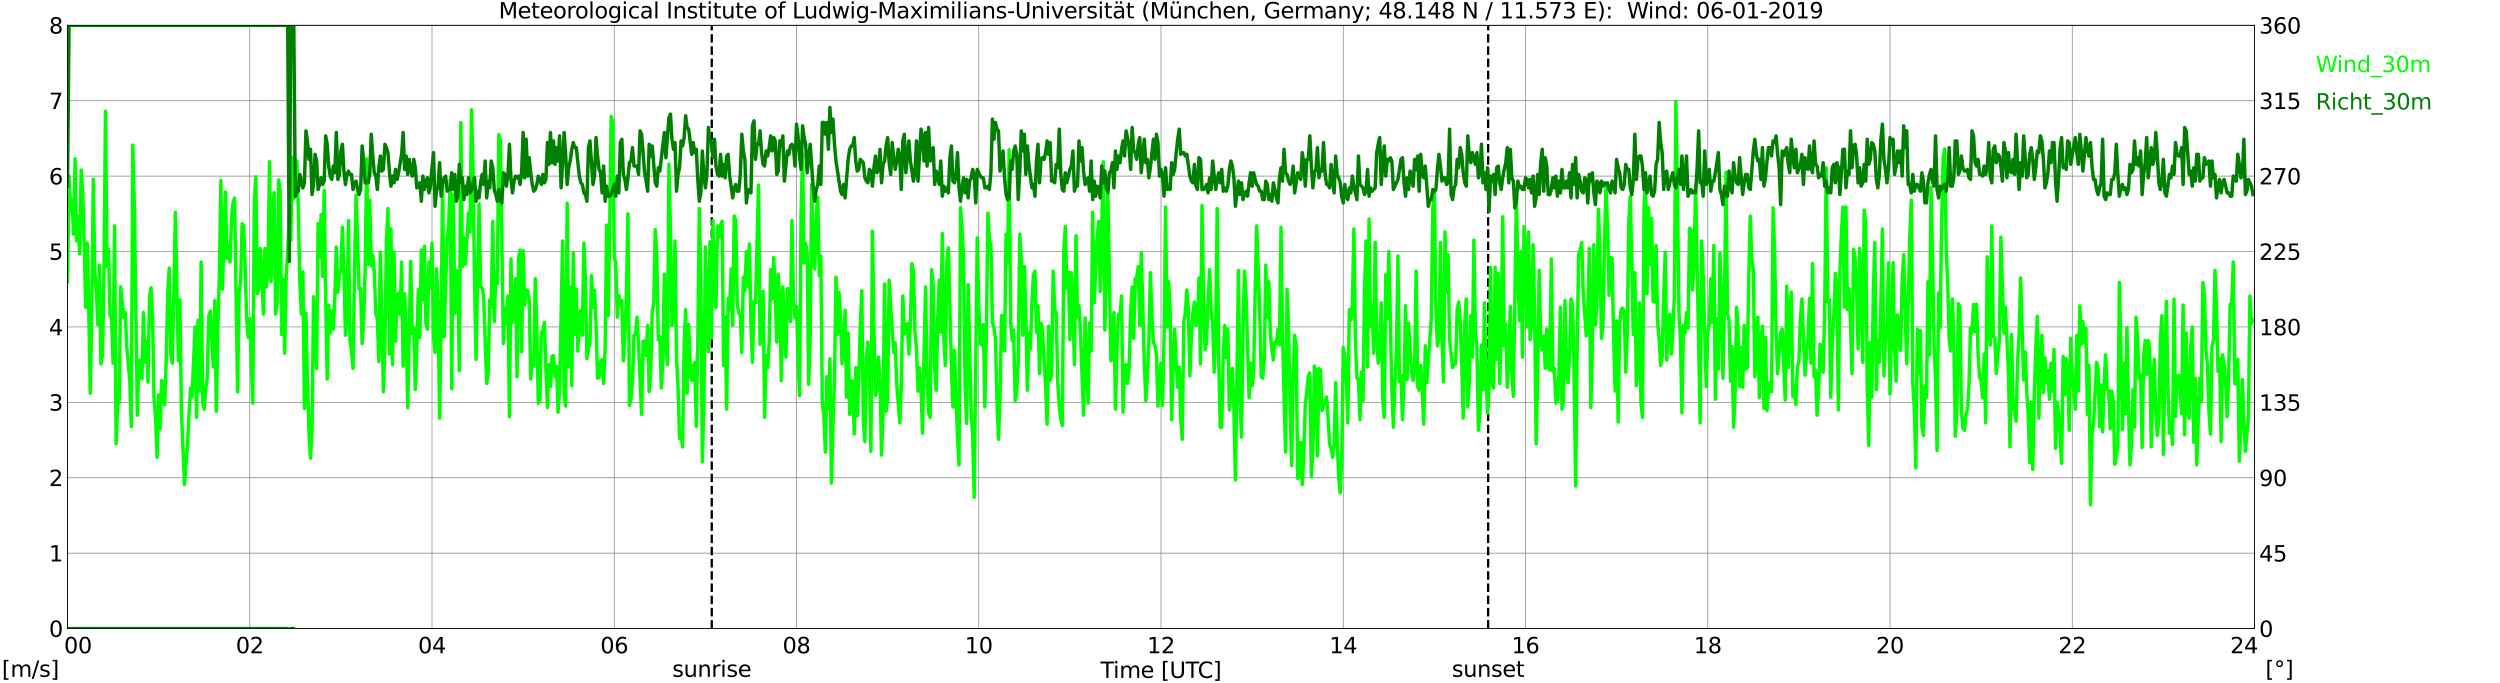 <?xml version="1.0" encoding="utf-8" standalone="no"?>
<!DOCTYPE svg PUBLIC "-//W3C//DTD SVG 1.1//EN"
  "http://www.w3.org/Graphics/SVG/1.1/DTD/svg11.dtd">
<svg xmlns:xlink="http://www.w3.org/1999/xlink" width="1085.4pt" height="296.64pt" viewBox="0 0 1085.4 296.64" xmlns="http://www.w3.org/2000/svg" version="1.1">
 <defs>
  <style type="text/css">*{stroke-linejoin: round; stroke-linecap: butt}</style>
 </defs>
 <g id="figure_1">
  <g id="patch_1">
   <path d="M 0 296.64 
L 1085.4 296.64 
L 1085.4 0 
L 0 0 
z
" style="fill: #ffffff"/>
  </g>
  <g id="axes_1">
   <g id="patch_2">
    <path d="M 29.306 272.909 
L 978.814 272.909 
L 978.814 10.976 
L 29.306 10.976 
z
" style="fill: #ffffff"/>
   </g>
   <g id="patch_3">
    <path d="M 978.814 272.909 
L 978.814 272.909 
L 978.814 10.976 
L 978.814 10.976 
z
" clip-path="url(#pd22e5a1561)" style="fill: #d3d3d3; opacity: 0.25; stroke: #d3d3d3; stroke-linejoin: miter"/>
   </g>
   <g id="matplotlib.axis_1">
    <g id="xtick_1">
     <g id="line2d_1">
      <path d="M 29.306 272.909 
L 29.306 10.976 
" clip-path="url(#pd22e5a1561)" style="fill: none; stroke: #808080; stroke-width: 0.3; stroke-linecap: square"/>
     </g>
     <g id="line2d_2"/>
     <g id="text_1">
      <!--    00 -->
      <g transform="translate(18.733 283.627) scale(0.095 -0.095)">
       <defs>
        <path id="DejaVuSans-20" transform="scale(0.016)"/>
        <path id="DejaVuSans-30" d="M 2034 4250 
Q 1547 4250 1301 3770 
Q 1056 3291 1056 2328 
Q 1056 1369 1301 889 
Q 1547 409 2034 409 
Q 2525 409 2770 889 
Q 3016 1369 3016 2328 
Q 3016 3291 2770 3770 
Q 2525 4250 2034 4250 
z
M 2034 4750 
Q 2819 4750 3233 4129 
Q 3647 3509 3647 2328 
Q 3647 1150 3233 529 
Q 2819 -91 2034 -91 
Q 1250 -91 836 529 
Q 422 1150 422 2328 
Q 422 3509 836 4129 
Q 1250 4750 2034 4750 
z
" transform="scale(0.016)"/>
       </defs>
       <use xlink:href="#DejaVuSans-20"/>
       <use xlink:href="#DejaVuSans-20" transform="translate(31.787 0)"/>
       <use xlink:href="#DejaVuSans-20" transform="translate(63.574 0)"/>
       <use xlink:href="#DejaVuSans-30" transform="translate(95.361 0)"/>
       <use xlink:href="#DejaVuSans-30" transform="translate(158.984 0)"/>
      </g>
     </g>
    </g>
    <g id="xtick_2">
     <g id="line2d_3">
      <path d="M 108.431 272.909 
L 108.431 10.976 
" clip-path="url(#pd22e5a1561)" style="fill: none; stroke: #808080; stroke-width: 0.3; stroke-linecap: square"/>
     </g>
     <g id="line2d_4"/>
     <g id="text_2">
      <!-- 02 -->
      <g transform="translate(102.387 283.627) scale(0.095 -0.095)">
       <defs>
        <path id="DejaVuSans-32" d="M 1228 531 
L 3431 531 
L 3431 0 
L 469 0 
L 469 531 
Q 828 903 1448 1529 
Q 2069 2156 2228 2338 
Q 2531 2678 2651 2914 
Q 2772 3150 2772 3378 
Q 2772 3750 2511 3984 
Q 2250 4219 1831 4219 
Q 1534 4219 1204 4116 
Q 875 4013 500 3803 
L 500 4441 
Q 881 4594 1212 4672 
Q 1544 4750 1819 4750 
Q 2544 4750 2975 4387 
Q 3406 4025 3406 3419 
Q 3406 3131 3298 2873 
Q 3191 2616 2906 2266 
Q 2828 2175 2409 1742 
Q 1991 1309 1228 531 
z
" transform="scale(0.016)"/>
       </defs>
       <use xlink:href="#DejaVuSans-30"/>
       <use xlink:href="#DejaVuSans-32" transform="translate(63.623 0)"/>
      </g>
     </g>
    </g>
    <g id="xtick_3">
     <g id="line2d_5">
      <path d="M 187.557 272.909 
L 187.557 10.976 
" clip-path="url(#pd22e5a1561)" style="fill: none; stroke: #808080; stroke-width: 0.3; stroke-linecap: square"/>
     </g>
     <g id="line2d_6"/>
     <g id="text_3">
      <!-- 04 -->
      <g transform="translate(181.513 283.627) scale(0.095 -0.095)">
       <defs>
        <path id="DejaVuSans-34" d="M 2419 4116 
L 825 1625 
L 2419 1625 
L 2419 4116 
z
M 2253 4666 
L 3047 4666 
L 3047 1625 
L 3713 1625 
L 3713 1100 
L 3047 1100 
L 3047 0 
L 2419 0 
L 2419 1100 
L 313 1100 
L 313 1709 
L 2253 4666 
z
" transform="scale(0.016)"/>
       </defs>
       <use xlink:href="#DejaVuSans-30"/>
       <use xlink:href="#DejaVuSans-34" transform="translate(63.623 0)"/>
      </g>
     </g>
    </g>
    <g id="xtick_4">
     <g id="line2d_7">
      <path d="M 266.683 272.909 
L 266.683 10.976 
" clip-path="url(#pd22e5a1561)" style="fill: none; stroke: #808080; stroke-width: 0.3; stroke-linecap: square"/>
     </g>
     <g id="line2d_8"/>
     <g id="text_4">
      <!-- 06 -->
      <g transform="translate(260.638 283.627) scale(0.095 -0.095)">
       <defs>
        <path id="DejaVuSans-36" d="M 2113 2584 
Q 1688 2584 1439 2293 
Q 1191 2003 1191 1497 
Q 1191 994 1439 701 
Q 1688 409 2113 409 
Q 2538 409 2786 701 
Q 3034 994 3034 1497 
Q 3034 2003 2786 2293 
Q 2538 2584 2113 2584 
z
M 3366 4563 
L 3366 3988 
Q 3128 4100 2886 4159 
Q 2644 4219 2406 4219 
Q 1781 4219 1451 3797 
Q 1122 3375 1075 2522 
Q 1259 2794 1537 2939 
Q 1816 3084 2150 3084 
Q 2853 3084 3261 2657 
Q 3669 2231 3669 1497 
Q 3669 778 3244 343 
Q 2819 -91 2113 -91 
Q 1303 -91 875 529 
Q 447 1150 447 2328 
Q 447 3434 972 4092 
Q 1497 4750 2381 4750 
Q 2619 4750 2861 4703 
Q 3103 4656 3366 4563 
z
" transform="scale(0.016)"/>
       </defs>
       <use xlink:href="#DejaVuSans-30"/>
       <use xlink:href="#DejaVuSans-36" transform="translate(63.623 0)"/>
      </g>
     </g>
    </g>
    <g id="xtick_5">
     <g id="line2d_9">
      <path d="M 345.808 272.909 
L 345.808 10.976 
" clip-path="url(#pd22e5a1561)" style="fill: none; stroke: #808080; stroke-width: 0.3; stroke-linecap: square"/>
     </g>
     <g id="line2d_10"/>
     <g id="text_5">
      <!-- 08 -->
      <g transform="translate(339.764 283.627) scale(0.095 -0.095)">
       <defs>
        <path id="DejaVuSans-38" d="M 2034 2216 
Q 1584 2216 1326 1975 
Q 1069 1734 1069 1313 
Q 1069 891 1326 650 
Q 1584 409 2034 409 
Q 2484 409 2743 651 
Q 3003 894 3003 1313 
Q 3003 1734 2745 1975 
Q 2488 2216 2034 2216 
z
M 1403 2484 
Q 997 2584 770 2862 
Q 544 3141 544 3541 
Q 544 4100 942 4425 
Q 1341 4750 2034 4750 
Q 2731 4750 3128 4425 
Q 3525 4100 3525 3541 
Q 3525 3141 3298 2862 
Q 3072 2584 2669 2484 
Q 3125 2378 3379 2068 
Q 3634 1759 3634 1313 
Q 3634 634 3220 271 
Q 2806 -91 2034 -91 
Q 1263 -91 848 271 
Q 434 634 434 1313 
Q 434 1759 690 2068 
Q 947 2378 1403 2484 
z
M 1172 3481 
Q 1172 3119 1398 2916 
Q 1625 2713 2034 2713 
Q 2441 2713 2670 2916 
Q 2900 3119 2900 3481 
Q 2900 3844 2670 4047 
Q 2441 4250 2034 4250 
Q 1625 4250 1398 4047 
Q 1172 3844 1172 3481 
z
" transform="scale(0.016)"/>
       </defs>
       <use xlink:href="#DejaVuSans-30"/>
       <use xlink:href="#DejaVuSans-38" transform="translate(63.623 0)"/>
      </g>
     </g>
    </g>
    <g id="xtick_6">
     <g id="line2d_11">
      <path d="M 424.934 272.909 
L 424.934 10.976 
" clip-path="url(#pd22e5a1561)" style="fill: none; stroke: #808080; stroke-width: 0.3; stroke-linecap: square"/>
     </g>
     <g id="line2d_12"/>
     <g id="text_6">
      <!-- 10 -->
      <g transform="translate(418.89 283.627) scale(0.095 -0.095)">
       <defs>
        <path id="DejaVuSans-31" d="M 794 531 
L 1825 531 
L 1825 4091 
L 703 3866 
L 703 4441 
L 1819 4666 
L 2450 4666 
L 2450 531 
L 3481 531 
L 3481 0 
L 794 0 
L 794 531 
z
" transform="scale(0.016)"/>
       </defs>
       <use xlink:href="#DejaVuSans-31"/>
       <use xlink:href="#DejaVuSans-30" transform="translate(63.623 0)"/>
      </g>
     </g>
    </g>
    <g id="xtick_7">
     <g id="line2d_13">
      <path d="M 504.06 272.909 
L 504.06 10.976 
" clip-path="url(#pd22e5a1561)" style="fill: none; stroke: #808080; stroke-width: 0.3; stroke-linecap: square"/>
     </g>
     <g id="line2d_14"/>
     <g id="text_7">
      <!-- 12 -->
      <g transform="translate(498.015 283.627) scale(0.095 -0.095)">
       <use xlink:href="#DejaVuSans-31"/>
       <use xlink:href="#DejaVuSans-32" transform="translate(63.623 0)"/>
      </g>
     </g>
    </g>
    <g id="xtick_8">
     <g id="line2d_15">
      <path d="M 583.185 272.909 
L 583.185 10.976 
" clip-path="url(#pd22e5a1561)" style="fill: none; stroke: #808080; stroke-width: 0.3; stroke-linecap: square"/>
     </g>
     <g id="line2d_16"/>
     <g id="text_8">
      <!-- 14 -->
      <g transform="translate(577.141 283.627) scale(0.095 -0.095)">
       <use xlink:href="#DejaVuSans-31"/>
       <use xlink:href="#DejaVuSans-34" transform="translate(63.623 0)"/>
      </g>
     </g>
    </g>
    <g id="xtick_9">
     <g id="line2d_17">
      <path d="M 662.311 272.909 
L 662.311 10.976 
" clip-path="url(#pd22e5a1561)" style="fill: none; stroke: #808080; stroke-width: 0.3; stroke-linecap: square"/>
     </g>
     <g id="line2d_18"/>
     <g id="text_9">
      <!-- 16 -->
      <g transform="translate(656.267 283.627) scale(0.095 -0.095)">
       <use xlink:href="#DejaVuSans-31"/>
       <use xlink:href="#DejaVuSans-36" transform="translate(63.623 0)"/>
      </g>
     </g>
    </g>
    <g id="xtick_10">
     <g id="line2d_19">
      <path d="M 741.437 272.909 
L 741.437 10.976 
" clip-path="url(#pd22e5a1561)" style="fill: none; stroke: #808080; stroke-width: 0.3; stroke-linecap: square"/>
     </g>
     <g id="line2d_20"/>
     <g id="text_10">
      <!-- 18 -->
      <g transform="translate(735.392 283.627) scale(0.095 -0.095)">
       <use xlink:href="#DejaVuSans-31"/>
       <use xlink:href="#DejaVuSans-38" transform="translate(63.623 0)"/>
      </g>
     </g>
    </g>
    <g id="xtick_11">
     <g id="line2d_21">
      <path d="M 820.562 272.909 
L 820.562 10.976 
" clip-path="url(#pd22e5a1561)" style="fill: none; stroke: #808080; stroke-width: 0.3; stroke-linecap: square"/>
     </g>
     <g id="line2d_22"/>
     <g id="text_11">
      <!-- 20 -->
      <g transform="translate(814.518 283.627) scale(0.095 -0.095)">
       <use xlink:href="#DejaVuSans-32"/>
       <use xlink:href="#DejaVuSans-30" transform="translate(63.623 0)"/>
      </g>
     </g>
    </g>
    <g id="xtick_12">
     <g id="line2d_23">
      <path d="M 899.688 272.909 
L 899.688 10.976 
" clip-path="url(#pd22e5a1561)" style="fill: none; stroke: #808080; stroke-width: 0.3; stroke-linecap: square"/>
     </g>
     <g id="line2d_24"/>
     <g id="text_12">
      <!-- 22 -->
      <g transform="translate(893.644 283.627) scale(0.095 -0.095)">
       <use xlink:href="#DejaVuSans-32"/>
       <use xlink:href="#DejaVuSans-32" transform="translate(63.623 0)"/>
      </g>
     </g>
    </g>
    <g id="xtick_13">
     <g id="line2d_25">
      <path d="M 978.814 272.909 
L 978.814 10.976 
" clip-path="url(#pd22e5a1561)" style="fill: none; stroke: #808080; stroke-width: 0.3; stroke-linecap: square"/>
     </g>
     <g id="line2d_26"/>
     <g id="text_13">
      <!-- 24    -->
      <g transform="translate(968.241 283.627) scale(0.095 -0.095)">
       <use xlink:href="#DejaVuSans-32"/>
       <use xlink:href="#DejaVuSans-34" transform="translate(63.623 0)"/>
       <use xlink:href="#DejaVuSans-20" transform="translate(127.246 0)"/>
       <use xlink:href="#DejaVuSans-20" transform="translate(159.033 0)"/>
       <use xlink:href="#DejaVuSans-20" transform="translate(190.82 0)"/>
      </g>
     </g>
    </g>
    <g id="text_14">
     <!-- Time [UTC] -->
     <g transform="translate(477.806 294.322) scale(0.095 -0.095)">
      <defs>
       <path id="DejaVuSans-54" d="M -19 4666 
L 3928 4666 
L 3928 4134 
L 2272 4134 
L 2272 0 
L 1638 0 
L 1638 4134 
L -19 4134 
L -19 4666 
z
" transform="scale(0.016)"/>
       <path id="DejaVuSans-69" d="M 603 3500 
L 1178 3500 
L 1178 0 
L 603 0 
L 603 3500 
z
M 603 4863 
L 1178 4863 
L 1178 4134 
L 603 4134 
L 603 4863 
z
" transform="scale(0.016)"/>
       <path id="DejaVuSans-6d" d="M 3328 2828 
Q 3544 3216 3844 3400 
Q 4144 3584 4550 3584 
Q 5097 3584 5394 3201 
Q 5691 2819 5691 2113 
L 5691 0 
L 5113 0 
L 5113 2094 
Q 5113 2597 4934 2840 
Q 4756 3084 4391 3084 
Q 3944 3084 3684 2787 
Q 3425 2491 3425 1978 
L 3425 0 
L 2847 0 
L 2847 2094 
Q 2847 2600 2669 2842 
Q 2491 3084 2119 3084 
Q 1678 3084 1418 2786 
Q 1159 2488 1159 1978 
L 1159 0 
L 581 0 
L 581 3500 
L 1159 3500 
L 1159 2956 
Q 1356 3278 1631 3431 
Q 1906 3584 2284 3584 
Q 2666 3584 2933 3390 
Q 3200 3197 3328 2828 
z
" transform="scale(0.016)"/>
       <path id="DejaVuSans-65" d="M 3597 1894 
L 3597 1613 
L 953 1613 
Q 991 1019 1311 708 
Q 1631 397 2203 397 
Q 2534 397 2845 478 
Q 3156 559 3463 722 
L 3463 178 
Q 3153 47 2828 -22 
Q 2503 -91 2169 -91 
Q 1331 -91 842 396 
Q 353 884 353 1716 
Q 353 2575 817 3079 
Q 1281 3584 2069 3584 
Q 2775 3584 3186 3129 
Q 3597 2675 3597 1894 
z
M 3022 2063 
Q 3016 2534 2758 2815 
Q 2500 3097 2075 3097 
Q 1594 3097 1305 2825 
Q 1016 2553 972 2059 
L 3022 2063 
z
" transform="scale(0.016)"/>
       <path id="DejaVuSans-5b" d="M 550 4863 
L 1875 4863 
L 1875 4416 
L 1125 4416 
L 1125 -397 
L 1875 -397 
L 1875 -844 
L 550 -844 
L 550 4863 
z
" transform="scale(0.016)"/>
       <path id="DejaVuSans-55" d="M 556 4666 
L 1191 4666 
L 1191 1831 
Q 1191 1081 1462 751 
Q 1734 422 2344 422 
Q 2950 422 3222 751 
Q 3494 1081 3494 1831 
L 3494 4666 
L 4128 4666 
L 4128 1753 
Q 4128 841 3676 375 
Q 3225 -91 2344 -91 
Q 1459 -91 1007 375 
Q 556 841 556 1753 
L 556 4666 
z
" transform="scale(0.016)"/>
       <path id="DejaVuSans-43" d="M 4122 4306 
L 4122 3641 
Q 3803 3938 3442 4084 
Q 3081 4231 2675 4231 
Q 1875 4231 1450 3742 
Q 1025 3253 1025 2328 
Q 1025 1406 1450 917 
Q 1875 428 2675 428 
Q 3081 428 3442 575 
Q 3803 722 4122 1019 
L 4122 359 
Q 3791 134 3420 21 
Q 3050 -91 2638 -91 
Q 1578 -91 968 557 
Q 359 1206 359 2328 
Q 359 3453 968 4101 
Q 1578 4750 2638 4750 
Q 3056 4750 3426 4639 
Q 3797 4528 4122 4306 
z
" transform="scale(0.016)"/>
       <path id="DejaVuSans-5d" d="M 1947 4863 
L 1947 -844 
L 622 -844 
L 622 -397 
L 1369 -397 
L 1369 4416 
L 622 4416 
L 622 4863 
L 1947 4863 
z
" transform="scale(0.016)"/>
      </defs>
      <use xlink:href="#DejaVuSans-54"/>
      <use xlink:href="#DejaVuSans-69" transform="translate(57.959 0)"/>
      <use xlink:href="#DejaVuSans-6d" transform="translate(85.742 0)"/>
      <use xlink:href="#DejaVuSans-65" transform="translate(183.154 0)"/>
      <use xlink:href="#DejaVuSans-20" transform="translate(244.678 0)"/>
      <use xlink:href="#DejaVuSans-5b" transform="translate(276.465 0)"/>
      <use xlink:href="#DejaVuSans-55" transform="translate(315.479 0)"/>
      <use xlink:href="#DejaVuSans-54" transform="translate(388.672 0)"/>
      <use xlink:href="#DejaVuSans-43" transform="translate(443.881 0)"/>
      <use xlink:href="#DejaVuSans-5d" transform="translate(513.705 0)"/>
     </g>
    </g>
   </g>
   <g id="matplotlib.axis_2">
    <g id="ytick_1">
     <g id="line2d_27">
      <path d="M 29.306 272.909 
L 978.814 272.909 
" clip-path="url(#pd22e5a1561)" style="fill: none; stroke: #808080; stroke-width: 0.3; stroke-linecap: square"/>
     </g>
     <g id="line2d_28"/>
     <g id="text_15">
      <!-- 0 -->
      <g transform="translate(21.261 276.518) scale(0.095 -0.095)">
       <use xlink:href="#DejaVuSans-30"/>
      </g>
     </g>
    </g>
    <g id="ytick_2">
     <g id="line2d_29">
      <path d="M 29.306 240.167 
L 978.814 240.167 
" clip-path="url(#pd22e5a1561)" style="fill: none; stroke: #808080; stroke-width: 0.3; stroke-linecap: square"/>
     </g>
     <g id="line2d_30"/>
     <g id="text_16">
      <!-- 1 -->
      <g transform="translate(21.261 243.776) scale(0.095 -0.095)">
       <use xlink:href="#DejaVuSans-31"/>
      </g>
     </g>
    </g>
    <g id="ytick_3">
     <g id="line2d_31">
      <path d="M 29.306 207.426 
L 978.814 207.426 
" clip-path="url(#pd22e5a1561)" style="fill: none; stroke: #808080; stroke-width: 0.3; stroke-linecap: square"/>
     </g>
     <g id="line2d_32"/>
     <g id="text_17">
      <!-- 2 -->
      <g transform="translate(21.261 211.035) scale(0.095 -0.095)">
       <use xlink:href="#DejaVuSans-32"/>
      </g>
     </g>
    </g>
    <g id="ytick_4">
     <g id="line2d_33">
      <path d="M 29.306 174.684 
L 978.814 174.684 
" clip-path="url(#pd22e5a1561)" style="fill: none; stroke: #808080; stroke-width: 0.3; stroke-linecap: square"/>
     </g>
     <g id="line2d_34"/>
     <g id="text_18">
      <!-- 3 -->
      <g transform="translate(21.261 178.293) scale(0.095 -0.095)">
       <defs>
        <path id="DejaVuSans-33" d="M 2597 2516 
Q 3050 2419 3304 2112 
Q 3559 1806 3559 1356 
Q 3559 666 3084 287 
Q 2609 -91 1734 -91 
Q 1441 -91 1130 -33 
Q 819 25 488 141 
L 488 750 
Q 750 597 1062 519 
Q 1375 441 1716 441 
Q 2309 441 2620 675 
Q 2931 909 2931 1356 
Q 2931 1769 2642 2001 
Q 2353 2234 1838 2234 
L 1294 2234 
L 1294 2753 
L 1863 2753 
Q 2328 2753 2575 2939 
Q 2822 3125 2822 3475 
Q 2822 3834 2567 4026 
Q 2313 4219 1838 4219 
Q 1578 4219 1281 4162 
Q 984 4106 628 3988 
L 628 4550 
Q 988 4650 1302 4700 
Q 1616 4750 1894 4750 
Q 2613 4750 3031 4423 
Q 3450 4097 3450 3541 
Q 3450 3153 3228 2886 
Q 3006 2619 2597 2516 
z
" transform="scale(0.016)"/>
       </defs>
       <use xlink:href="#DejaVuSans-33"/>
      </g>
     </g>
    </g>
    <g id="ytick_5">
     <g id="line2d_35">
      <path d="M 29.306 141.942 
L 978.814 141.942 
" clip-path="url(#pd22e5a1561)" style="fill: none; stroke: #808080; stroke-width: 0.3; stroke-linecap: square"/>
     </g>
     <g id="line2d_36"/>
     <g id="text_19">
      <!-- 4 -->
      <g transform="translate(21.261 145.551) scale(0.095 -0.095)">
       <use xlink:href="#DejaVuSans-34"/>
      </g>
     </g>
    </g>
    <g id="ytick_6">
     <g id="line2d_37">
      <path d="M 29.306 109.201 
L 978.814 109.201 
" clip-path="url(#pd22e5a1561)" style="fill: none; stroke: #808080; stroke-width: 0.3; stroke-linecap: square"/>
     </g>
     <g id="line2d_38"/>
     <g id="text_20">
      <!-- 5 -->
      <g transform="translate(21.261 112.81) scale(0.095 -0.095)">
       <defs>
        <path id="DejaVuSans-35" d="M 691 4666 
L 3169 4666 
L 3169 4134 
L 1269 4134 
L 1269 2991 
Q 1406 3038 1543 3061 
Q 1681 3084 1819 3084 
Q 2600 3084 3056 2656 
Q 3513 2228 3513 1497 
Q 3513 744 3044 326 
Q 2575 -91 1722 -91 
Q 1428 -91 1123 -41 
Q 819 9 494 109 
L 494 744 
Q 775 591 1075 516 
Q 1375 441 1709 441 
Q 2250 441 2565 725 
Q 2881 1009 2881 1497 
Q 2881 1984 2565 2268 
Q 2250 2553 1709 2553 
Q 1456 2553 1204 2497 
Q 953 2441 691 2322 
L 691 4666 
z
" transform="scale(0.016)"/>
       </defs>
       <use xlink:href="#DejaVuSans-35"/>
      </g>
     </g>
    </g>
    <g id="ytick_7">
     <g id="line2d_39">
      <path d="M 29.306 76.459 
L 978.814 76.459 
" clip-path="url(#pd22e5a1561)" style="fill: none; stroke: #808080; stroke-width: 0.3; stroke-linecap: square"/>
     </g>
     <g id="line2d_40"/>
     <g id="text_21">
      <!-- 6 -->
      <g transform="translate(21.261 80.068) scale(0.095 -0.095)">
       <use xlink:href="#DejaVuSans-36"/>
      </g>
     </g>
    </g>
    <g id="ytick_8">
     <g id="line2d_41">
      <path d="M 29.306 43.717 
L 978.814 43.717 
" clip-path="url(#pd22e5a1561)" style="fill: none; stroke: #808080; stroke-width: 0.3; stroke-linecap: square"/>
     </g>
     <g id="line2d_42"/>
     <g id="text_22">
      <!-- 7 -->
      <g transform="translate(21.261 47.327) scale(0.095 -0.095)">
       <defs>
        <path id="DejaVuSans-37" d="M 525 4666 
L 3525 4666 
L 3525 4397 
L 1831 0 
L 1172 0 
L 2766 4134 
L 525 4134 
L 525 4666 
z
" transform="scale(0.016)"/>
       </defs>
       <use xlink:href="#DejaVuSans-37"/>
      </g>
     </g>
    </g>
    <g id="ytick_9">
     <g id="line2d_43">
      <path d="M 29.306 10.976 
L 978.814 10.976 
" clip-path="url(#pd22e5a1561)" style="fill: none; stroke: #808080; stroke-width: 0.3; stroke-linecap: square"/>
     </g>
     <g id="line2d_44"/>
     <g id="text_23">
      <!-- 8 -->
      <g transform="translate(21.261 14.585) scale(0.095 -0.095)">
       <use xlink:href="#DejaVuSans-38"/>
      </g>
     </g>
    </g>
   </g>
   <g id="line2d_45">
    <path d="M 309.015 272.909 
L 309.015 10.976 
" clip-path="url(#pd22e5a1561)" style="fill: none; stroke-dasharray: 3.7,1.6; stroke-dashoffset: 0; stroke: #000000"/>
   </g>
   <g id="line2d_46">
    <path d="M 646.09 272.909 
L 646.09 10.976 
" clip-path="url(#pd22e5a1561)" style="fill: none; stroke-dasharray: 3.7,1.6; stroke-dashoffset: 0; stroke: #000000"/>
   </g>
   <g id="line2d_47">
    <path d="M 29.306 122.297 
L 29.965 76.459 
L 30.625 91.52 
L 31.284 86.936 
L 31.943 101.67 
L 32.603 68.928 
L 33.262 104.617 
L 33.921 94.139 
L 34.581 110.183 
L 35.24 73.84 
L 35.9 83.007 
L 36.559 105.599 
L 37.218 133.429 
L 37.878 105.599 
L 38.537 134.084 
L 39.197 170.755 
L 39.856 135.066 
L 40.515 77.769 
L 41.175 118.696 
L 41.834 126.226 
L 42.493 140.96 
L 43.153 115.094 
L 43.812 157.986 
L 44.472 154.384 
L 45.131 118.696 
L 45.79 48.301 
L 46.45 115.749 
L 47.109 108.218 
L 47.768 136.704 
L 48.428 138.013 
L 49.087 157.658 
L 49.747 98.068 
L 50.406 192.692 
L 51.065 175.994 
L 51.725 174.356 
L 52.384 124.589 
L 53.703 137.686 
L 54.362 135.721 
L 55.022 150.455 
L 56.34 165.189 
L 57 185.161 
L 57.659 63.035 
L 58.319 88.901 
L 59.637 180.25 
L 60.297 156.676 
L 60.956 156.349 
L 61.615 164.534 
L 62.275 135.721 
L 62.934 157.331 
L 63.594 148.163 
L 64.253 165.844 
L 64.912 129.173 
L 65.572 124.917 
L 66.231 138.013 
L 66.89 173.702 
L 67.55 181.232 
L 68.209 198.585 
L 68.869 171.41 
L 69.528 186.143 
L 70.187 165.189 
L 70.847 166.171 
L 71.506 175.666 
L 72.166 156.349 
L 72.825 127.536 
L 73.484 116.404 
L 74.144 154.057 
L 74.803 157.658 
L 75.462 128.191 
L 76.122 92.175 
L 77.441 156.676 
L 78.1 130.155 
L 78.759 177.958 
L 80.078 210.372 
L 81.397 193.347 
L 82.056 179.595 
L 82.716 168.463 
L 83.375 172.392 
L 84.694 141.942 
L 85.353 181.232 
L 86.013 138.995 
L 86.672 169.773 
L 87.331 113.784 
L 87.991 174.684 
L 88.65 177.631 
L 89.309 168.79 
L 89.969 163.879 
L 90.628 137.358 
L 91.288 135.066 
L 92.606 159.295 
L 93.266 130.483 
L 93.925 178.613 
L 94.584 142.597 
L 95.244 119.351 
L 95.903 78.423 
L 96.563 125.571 
L 97.881 83.335 
L 98.541 112.147 
L 99.2 106.581 
L 99.86 113.784 
L 100.519 95.449 
L 101.178 87.919 
L 101.838 85.954 
L 103.156 170.1 
L 103.816 126.881 
L 104.475 122.625 
L 105.135 97.086 
L 105.794 98.068 
L 106.453 116.731 
L 107.113 138.668 
L 107.772 146.526 
L 108.431 138.341 
L 109.75 175.011 
L 110.41 87.919 
L 111.069 76.786 
L 111.728 127.536 
L 112.388 125.244 
L 113.047 107.891 
L 113.707 120.005 
L 114.366 136.376 
L 115.025 107.891 
L 115.685 124.589 
L 116.344 116.731 
L 117.003 70.238 
L 117.663 122.297 
L 118.322 94.467 
L 118.982 83.662 
L 119.641 136.376 
L 120.3 131.792 
L 120.96 78.096 
L 121.619 83.007 
L 122.278 145.216 
L 122.938 121.315 
L 123.597 153.402 
L 124.257 119.351 
L 124.916 108.873 
L 125.575 93.485 
L 126.235 104.289 
L 126.894 68.274 
L 127.553 86.281 
L 128.213 82.352 
L 128.872 69.911 
L 129.532 91.52 
L 130.191 122.625 
L 130.85 136.376 
L 131.51 118.041 
L 132.169 177.303 
L 132.829 136.049 
L 133.488 166.498 
L 134.147 187.126 
L 134.807 198.913 
L 135.466 186.798 
L 136.125 128.846 
L 136.785 137.686 
L 137.444 159.95 
L 138.104 97.086 
L 138.763 111.82 
L 139.422 93.157 
L 140.082 120.005 
L 140.741 82.68 
L 141.4 129.5 
L 142.06 164.534 
L 142.719 132.447 
L 143.379 144.562 
L 144.038 135.066 
L 144.697 142.924 
L 145.357 129.5 
L 146.016 107.236 
L 146.676 126.881 
L 147.335 119.351 
L 147.994 117.386 
L 148.654 98.723 
L 149.313 118.041 
L 149.972 145.544 
L 150.632 136.704 
L 151.291 95.777 
L 151.951 147.836 
L 152.61 152.42 
L 153.269 159.95 
L 153.929 117.386 
L 154.588 84.644 
L 155.907 125.571 
L 156.566 125.244 
L 157.226 149.145 
L 157.885 139.65 
L 158.544 116.404 
L 159.204 68.928 
L 159.863 114.767 
L 160.523 86.936 
L 161.182 115.422 
L 161.841 110.838 
L 162.501 118.041 
L 163.16 136.049 
L 163.819 138.341 
L 164.479 157.003 
L 165.138 109.528 
L 165.798 137.358 
L 166.457 170.1 
L 167.116 149.145 
L 167.776 104.289 
L 168.435 90.538 
L 169.094 153.729 
L 169.754 99.378 
L 170.413 158.313 
L 171.073 109.528 
L 171.732 148.163 
L 172.391 129.173 
L 173.051 127.209 
L 173.71 136.704 
L 174.37 113.784 
L 175.029 158.968 
L 175.688 127.536 
L 176.348 141.615 
L 177.007 176.976 
L 178.326 113.457 
L 178.985 144.889 
L 179.645 142.27 
L 180.304 169.118 
L 180.963 150.128 
L 181.623 125.571 
L 182.282 146.526 
L 182.941 108.546 
L 183.601 130.155 
L 184.26 106.909 
L 184.92 140.633 
L 185.579 142.924 
L 186.238 113.784 
L 186.898 124.917 
L 187.557 105.599 
L 188.216 145.871 
L 188.876 153.074 
L 189.535 116.731 
L 190.195 133.429 
L 190.854 181.56 
L 191.513 139.323 
L 192.173 79.406 
L 192.832 146.199 
L 193.492 122.952 
L 194.151 104.617 
L 194.81 96.431 
L 195.47 77.769 
L 196.129 168.79 
L 196.788 84.644 
L 197.448 136.049 
L 198.107 117.386 
L 198.767 120.988 
L 199.426 160.932 
L 200.085 53.212 
L 200.745 115.749 
L 201.404 103.307 
L 202.063 114.767 
L 203.382 92.502 
L 204.042 100.688 
L 204.701 47.646 
L 205.36 73.185 
L 206.02 120.66 
L 206.679 156.021 
L 207.998 88.573 
L 208.657 124.589 
L 209.317 124.917 
L 209.976 128.846 
L 211.295 166.498 
L 211.954 161.587 
L 212.614 130.155 
L 213.273 133.429 
L 213.932 96.104 
L 214.592 139.65 
L 215.251 118.368 
L 215.91 123.28 
L 216.57 58.451 
L 217.229 61.07 
L 218.548 149.145 
L 219.207 133.757 
L 219.867 140.633 
L 220.526 128.518 
L 221.186 180.905 
L 221.845 112.475 
L 222.504 139.978 
L 223.164 136.704 
L 223.823 120.988 
L 224.482 163.552 
L 225.142 111.82 
L 225.801 108.546 
L 226.461 152.747 
L 227.12 108.873 
L 227.779 132.447 
L 228.439 125.899 
L 229.098 126.226 
L 229.757 129.828 
L 230.417 164.534 
L 231.076 158.313 
L 231.736 158.968 
L 232.395 120.988 
L 233.054 142.924 
L 233.714 175.011 
L 234.373 174.029 
L 235.033 144.234 
L 235.692 143.579 
L 236.351 139.978 
L 237.011 160.605 
L 237.67 176.976 
L 238.329 158.313 
L 238.989 167.808 
L 239.648 154.711 
L 240.308 154.384 
L 240.967 163.552 
L 241.626 158.968 
L 242.286 178.94 
L 242.945 169.773 
L 244.264 104.617 
L 244.923 171.082 
L 245.583 176.321 
L 246.242 88.246 
L 246.901 159.295 
L 247.561 124.589 
L 248.22 167.481 
L 248.88 109.855 
L 249.539 145.216 
L 250.198 125.571 
L 250.858 152.42 
L 251.517 138.341 
L 252.176 134.739 
L 252.836 145.544 
L 253.495 105.599 
L 254.155 120.988 
L 254.814 155.694 
L 255.473 151.11 
L 256.133 149.473 
L 256.792 119.678 
L 257.451 133.429 
L 258.111 126.226 
L 258.77 140.633 
L 259.43 164.207 
L 260.089 163.879 
L 260.748 157.003 
L 261.408 156.021 
L 262.067 166.498 
L 262.726 151.11 
L 263.386 97.741 
L 264.045 137.031 
L 264.705 99.051 
L 265.364 50.593 
L 266.023 52.885 
L 266.683 111.82 
L 267.342 114.112 
L 268.002 137.686 
L 268.661 128.191 
L 269.32 131.792 
L 269.98 130.483 
L 270.639 156.676 
L 271.298 145.544 
L 271.958 127.209 
L 272.617 92.83 
L 273.277 175.994 
L 273.936 173.047 
L 274.595 164.861 
L 275.255 145.544 
L 275.914 145.216 
L 276.573 137.686 
L 277.233 149.473 
L 278.552 179.923 
L 279.211 148.163 
L 279.87 148.163 
L 280.53 154.384 
L 281.189 141.287 
L 281.849 170.1 
L 282.508 161.26 
L 283.167 135.394 
L 283.827 131.792 
L 284.486 99.706 
L 285.145 111.165 
L 285.805 147.508 
L 286.464 146.199 
L 287.124 168.463 
L 287.783 156.676 
L 288.442 119.023 
L 289.102 149.145 
L 289.761 158.313 
L 290.42 71.22 
L 291.08 100.033 
L 291.739 141.287 
L 292.399 138.013 
L 293.058 104.617 
L 293.717 155.366 
L 294.377 168.136 
L 295.036 190.4 
L 295.696 188.435 
L 296.355 194.001 
L 297.014 150.128 
L 297.674 134.412 
L 298.333 170.755 
L 298.992 140.96 
L 299.652 159.295 
L 300.311 165.189 
L 300.971 158.968 
L 301.63 157.331 
L 302.289 185.161 
L 302.949 149.145 
L 303.608 90.538 
L 304.267 120.005 
L 304.927 200.55 
L 305.586 175.994 
L 306.246 107.236 
L 307.564 152.747 
L 308.224 104.944 
L 308.883 146.526 
L 309.543 95.777 
L 310.202 126.881 
L 310.861 133.429 
L 311.521 98.068 
L 312.18 102.652 
L 312.839 97.741 
L 313.499 96.104 
L 314.158 158.64 
L 314.818 137.686 
L 315.477 177.631 
L 316.136 129.5 
L 316.796 134.739 
L 317.455 116.731 
L 318.114 141.287 
L 318.774 93.812 
L 319.433 95.449 
L 320.093 132.12 
L 320.752 135.721 
L 321.411 137.031 
L 322.071 153.074 
L 322.73 120.333 
L 323.39 126.226 
L 324.049 109.201 
L 324.708 124.262 
L 325.368 105.926 
L 326.027 140.96 
L 326.686 157.331 
L 327.346 130.81 
L 328.005 131.465 
L 329.324 80.388 
L 329.983 149.473 
L 330.643 144.234 
L 331.302 126.554 
L 331.961 181.232 
L 332.621 154.384 
L 333.28 159.623 
L 333.94 148.818 
L 334.599 117.059 
L 335.258 129.828 
L 335.918 111.82 
L 336.577 127.209 
L 337.236 148.491 
L 337.896 119.023 
L 338.555 130.81 
L 339.215 165.189 
L 339.874 124.589 
L 340.533 137.686 
L 341.193 155.039 
L 341.852 125.244 
L 342.512 129.173 
L 343.171 139.65 
L 343.83 95.777 
L 344.49 127.863 
L 345.149 138.013 
L 345.808 133.102 
L 346.468 154.711 
L 347.127 171.737 
L 347.787 93.485 
L 348.446 66.964 
L 349.105 114.112 
L 349.765 105.599 
L 350.424 109.528 
L 351.083 166.826 
L 351.743 146.853 
L 352.402 80.061 
L 353.062 113.13 
L 353.721 116.731 
L 354.38 92.83 
L 355.04 85.627 
L 355.699 119.678 
L 356.359 111.165 
L 357.018 175.339 
L 357.677 180.25 
L 358.337 196.293 
L 358.996 163.552 
L 359.655 177.631 
L 360.315 155.694 
L 360.974 209.717 
L 361.634 184.834 
L 362.293 164.861 
L 362.952 120.333 
L 363.612 145.216 
L 364.271 126.881 
L 364.93 137.686 
L 365.59 157.986 
L 366.249 149.145 
L 366.909 134.739 
L 367.568 172.392 
L 368.227 144.562 
L 368.887 179.923 
L 369.546 165.189 
L 370.206 165.516 
L 370.865 188.435 
L 371.524 159.623 
L 372.184 180.577 
L 372.843 164.534 
L 373.502 141.615 
L 374.162 126.226 
L 374.821 182.869 
L 375.481 191.71 
L 376.14 155.694 
L 376.799 148.491 
L 377.459 159.623 
L 378.118 195.966 
L 378.777 100.36 
L 379.437 143.252 
L 380.096 171.737 
L 380.756 169.118 
L 381.415 155.039 
L 382.074 165.844 
L 382.734 197.603 
L 383.393 178.94 
L 384.053 123.28 
L 384.712 178.613 
L 385.371 173.047 
L 386.031 121.642 
L 386.69 133.102 
L 388.009 153.074 
L 388.668 148.818 
L 389.328 166.826 
L 390.646 183.524 
L 391.306 167.808 
L 391.965 128.518 
L 392.624 144.889 
L 393.943 140.633 
L 394.603 153.729 
L 395.262 139.65 
L 395.921 114.439 
L 396.581 118.041 
L 397.24 143.907 
L 397.899 151.437 
L 398.559 169.773 
L 399.218 159.623 
L 399.878 169.773 
L 400.537 188.108 
L 401.196 152.42 
L 401.856 124.589 
L 402.515 164.534 
L 403.175 179.268 
L 403.834 181.232 
L 404.493 117.059 
L 405.153 123.934 
L 405.812 160.605 
L 406.471 169.445 
L 407.131 138.341 
L 407.79 121.642 
L 408.45 144.234 
L 409.109 101.343 
L 409.768 146.853 
L 410.428 158.64 
L 411.087 113.13 
L 411.746 107.564 
L 413.065 159.95 
L 413.725 176.648 
L 414.384 152.092 
L 415.703 189.745 
L 416.362 201.859 
L 417.022 90.21 
L 417.681 99.051 
L 418.34 112.475 
L 419 167.481 
L 419.659 183.852 
L 420.318 123.607 
L 421.637 178.94 
L 422.297 188.763 
L 422.956 215.938 
L 424.275 103.307 
L 424.934 132.447 
L 425.593 149.145 
L 426.253 149.8 
L 426.912 140.96 
L 427.572 176.648 
L 428.231 146.526 
L 428.89 92.502 
L 429.55 104.289 
L 430.209 106.581 
L 430.869 139.978 
L 431.528 142.27 
L 432.187 146.853 
L 432.847 173.374 
L 433.506 190.727 
L 434.165 172.392 
L 434.825 137.031 
L 435.484 137.031 
L 436.144 152.42 
L 436.803 101.67 
L 437.462 114.112 
L 438.122 64.999 
L 438.781 139.323 
L 439.44 147.836 
L 440.1 143.252 
L 440.759 174.029 
L 441.419 170.755 
L 442.078 157.003 
L 442.737 101.67 
L 443.397 112.147 
L 444.056 145.544 
L 444.716 115.749 
L 445.375 136.376 
L 446.034 169.445 
L 446.694 144.562 
L 447.353 151.437 
L 448.012 131.137 
L 448.672 119.351 
L 449.331 117.713 
L 449.991 144.234 
L 450.65 132.775 
L 451.309 162.242 
L 451.969 140.305 
L 452.628 143.907 
L 453.947 167.481 
L 454.606 184.179 
L 455.266 141.615 
L 455.925 165.189 
L 456.584 162.569 
L 457.244 117.713 
L 457.903 134.412 
L 458.563 135.721 
L 459.222 165.844 
L 459.881 176.321 
L 460.541 181.887 
L 461.2 184.834 
L 461.859 109.201 
L 462.519 98.396 
L 463.178 125.244 
L 463.838 118.041 
L 464.497 147.508 
L 465.156 118.368 
L 465.816 134.739 
L 466.475 158.313 
L 467.134 102.325 
L 467.794 137.358 
L 468.453 132.775 
L 469.113 144.562 
L 470.431 180.25 
L 471.091 138.013 
L 472.409 175.011 
L 473.069 140.305 
L 473.728 152.42 
L 474.388 92.175 
L 475.047 131.465 
L 476.366 102.98 
L 477.025 96.104 
L 477.685 126.554 
L 479.003 70.238 
L 479.663 143.252 
L 480.322 120.005 
L 480.981 82.352 
L 482.3 156.676 
L 482.96 155.039 
L 483.619 135.721 
L 484.278 177.631 
L 484.938 152.092 
L 485.597 136.376 
L 486.256 137.031 
L 486.916 128.518 
L 487.575 178.94 
L 488.235 158.64 
L 488.894 158.313 
L 489.553 166.498 
L 490.213 160.278 
L 490.872 135.721 
L 491.532 124.589 
L 492.191 146.853 
L 492.85 120.988 
L 493.51 120.333 
L 494.169 115.749 
L 494.828 141.287 
L 495.488 109.855 
L 496.807 157.003 
L 497.466 174.029 
L 498.125 163.879 
L 498.785 148.491 
L 499.444 118.368 
L 500.103 136.704 
L 500.763 148.491 
L 501.422 150.128 
L 502.082 153.729 
L 502.741 176.321 
L 503.4 165.189 
L 504.06 157.658 
L 504.719 175.994 
L 505.379 146.853 
L 506.038 89.883 
L 506.697 141.942 
L 507.357 122.297 
L 508.016 134.412 
L 508.675 182.214 
L 509.335 159.95 
L 509.994 142.924 
L 510.654 157.658 
L 511.313 168.136 
L 511.972 159.295 
L 512.632 181.56 
L 513.291 190.727 
L 513.95 139.323 
L 514.61 136.049 
L 515.269 125.899 
L 515.929 134.412 
L 516.588 163.224 
L 517.247 145.871 
L 517.907 135.721 
L 518.566 131.137 
L 519.226 141.287 
L 519.885 140.305 
L 520.544 120.66 
L 521.204 157.986 
L 521.863 89.228 
L 522.522 128.846 
L 523.182 151.765 
L 523.841 148.491 
L 524.501 130.483 
L 525.16 117.059 
L 525.819 134.739 
L 526.479 140.96 
L 527.138 161.587 
L 527.797 143.579 
L 528.457 90.538 
L 529.116 155.694 
L 529.776 185.489 
L 530.435 185.489 
L 531.094 153.074 
L 531.754 141.287 
L 532.413 155.366 
L 533.073 142.924 
L 533.732 177.958 
L 534.391 165.516 
L 535.051 159.95 
L 535.71 177.631 
L 536.369 208.408 
L 537.688 117.386 
L 538.348 173.702 
L 539.007 189.745 
L 539.666 142.597 
L 540.326 117.713 
L 540.985 128.518 
L 542.304 172.719 
L 542.963 157.658 
L 543.623 167.481 
L 544.282 162.242 
L 544.941 126.554 
L 545.601 98.068 
L 546.919 135.394 
L 547.579 163.552 
L 548.238 164.207 
L 548.898 155.694 
L 549.557 115.094 
L 550.216 137.686 
L 550.876 122.297 
L 551.535 144.889 
L 552.195 151.437 
L 552.854 156.349 
L 553.513 148.491 
L 554.173 149.145 
L 554.832 142.924 
L 555.491 149.8 
L 556.151 98.723 
L 556.81 143.252 
L 557.47 172.392 
L 558.129 196.293 
L 558.788 125.571 
L 559.448 142.924 
L 560.107 175.666 
L 560.766 202.187 
L 561.426 162.569 
L 562.085 145.544 
L 562.745 150.455 
L 563.404 207.753 
L 564.063 206.443 
L 564.723 192.037 
L 565.382 210.372 
L 566.042 198.585 
L 566.701 175.994 
L 568.02 163.224 
L 568.679 161.915 
L 569.338 206.771 
L 569.998 196.293 
L 570.657 158.968 
L 571.317 161.26 
L 571.976 197.93 
L 572.635 159.95 
L 573.295 160.605 
L 573.954 178.285 
L 574.613 175.339 
L 575.273 175.011 
L 575.932 172.392 
L 576.592 181.232 
L 577.251 192.364 
L 577.91 194.984 
L 578.57 198.585 
L 579.229 193.019 
L 579.889 166.171 
L 580.548 190.4 
L 581.207 207.753 
L 581.867 213.974 
L 582.526 198.585 
L 583.185 150.782 
L 583.845 154.384 
L 584.504 164.207 
L 585.164 183.524 
L 585.823 134.412 
L 586.482 138.995 
L 587.142 132.447 
L 587.801 99.378 
L 588.46 147.836 
L 589.12 164.207 
L 589.779 164.861 
L 590.439 182.214 
L 591.098 161.587 
L 591.757 174.029 
L 592.417 126.226 
L 593.076 104.617 
L 593.736 159.295 
L 594.395 95.122 
L 595.054 141.615 
L 595.714 132.447 
L 596.373 153.402 
L 597.032 105.272 
L 597.692 145.216 
L 598.351 157.658 
L 599.011 150.782 
L 599.67 131.465 
L 600.329 173.374 
L 600.989 181.232 
L 601.648 119.351 
L 602.307 138.341 
L 602.967 109.201 
L 604.286 169.445 
L 604.945 185.489 
L 605.604 166.826 
L 606.264 151.765 
L 606.923 111.165 
L 607.582 165.516 
L 608.242 163.224 
L 608.901 182.214 
L 609.561 165.844 
L 610.22 132.775 
L 610.879 164.861 
L 611.539 140.305 
L 612.858 161.587 
L 613.517 165.189 
L 614.176 158.313 
L 614.836 117.713 
L 615.495 167.808 
L 616.154 169.445 
L 616.814 158.64 
L 617.473 168.79 
L 618.133 184.179 
L 618.792 150.128 
L 619.451 166.171 
L 621.429 138.013 
L 622.089 90.538 
L 622.748 82.68 
L 623.408 134.084 
L 624.067 150.128 
L 624.726 145.544 
L 625.386 105.272 
L 626.045 145.544 
L 626.705 165.844 
L 627.364 100.688 
L 628.023 126.881 
L 628.683 110.51 
L 629.342 147.181 
L 630.661 159.623 
L 631.32 157.986 
L 631.98 157.986 
L 632.639 134.412 
L 633.298 131.137 
L 633.958 139.323 
L 634.617 157.658 
L 635.276 181.56 
L 635.936 140.305 
L 636.595 129.828 
L 637.255 176.648 
L 637.914 165.844 
L 638.573 137.031 
L 639.233 155.039 
L 639.892 104.289 
L 640.552 144.562 
L 641.211 150.128 
L 641.87 186.798 
L 642.53 179.595 
L 643.189 149.8 
L 643.848 169.118 
L 644.508 131.465 
L 645.167 164.207 
L 645.827 179.268 
L 646.486 168.463 
L 647.145 116.076 
L 647.805 165.189 
L 648.464 168.463 
L 649.123 116.076 
L 649.783 156.021 
L 650.442 118.696 
L 651.102 166.498 
L 651.761 146.526 
L 652.42 94.139 
L 653.08 150.128 
L 653.739 140.633 
L 654.399 168.136 
L 655.058 155.366 
L 655.717 133.102 
L 656.377 161.915 
L 657.036 172.065 
L 658.355 85.954 
L 659.014 118.696 
L 659.674 139.323 
L 660.333 109.201 
L 660.992 155.039 
L 661.652 98.396 
L 662.311 110.183 
L 662.97 141.942 
L 663.63 100.688 
L 664.289 147.508 
L 664.949 141.287 
L 665.608 106.254 
L 666.267 135.394 
L 666.927 192.692 
L 667.586 163.552 
L 668.246 117.386 
L 668.905 147.836 
L 669.564 151.765 
L 670.224 145.871 
L 670.883 159.95 
L 671.542 142.924 
L 672.202 159.623 
L 672.861 160.605 
L 673.521 112.475 
L 674.18 161.26 
L 674.839 159.95 
L 675.499 175.011 
L 676.158 174.029 
L 676.817 162.242 
L 677.477 133.429 
L 678.136 177.631 
L 678.796 174.684 
L 679.455 130.483 
L 680.114 157.658 
L 680.774 166.171 
L 681.433 154.057 
L 682.092 129.828 
L 682.752 132.12 
L 683.411 162.569 
L 684.071 211.027 
L 684.73 151.765 
L 685.389 110.51 
L 686.049 108.546 
L 686.708 105.272 
L 687.368 126.881 
L 688.686 145.871 
L 689.346 136.704 
L 690.005 107.891 
L 690.664 176.976 
L 691.324 151.11 
L 691.983 106.254 
L 692.643 140.96 
L 693.302 132.775 
L 693.961 90.865 
L 694.621 109.528 
L 695.28 146.853 
L 695.939 141.615 
L 696.599 104.944 
L 697.258 81.37 
L 697.918 98.068 
L 698.577 128.191 
L 699.236 111.82 
L 699.896 112.147 
L 700.555 145.544 
L 701.215 169.773 
L 701.874 139.323 
L 702.533 183.197 
L 703.193 141.287 
L 703.852 134.412 
L 704.511 133.757 
L 705.171 135.721 
L 705.83 161.587 
L 706.49 145.216 
L 707.149 96.431 
L 707.808 85.299 
L 709.127 145.216 
L 709.786 118.368 
L 710.446 167.481 
L 711.105 158.313 
L 711.765 131.465 
L 712.424 174.684 
L 713.083 181.232 
L 713.743 91.52 
L 714.402 77.114 
L 715.062 127.536 
L 715.721 90.21 
L 716.38 114.767 
L 717.04 94.794 
L 717.699 130.81 
L 718.358 131.137 
L 719.018 106.581 
L 719.677 139.978 
L 720.337 147.508 
L 720.996 158.64 
L 721.655 155.039 
L 722.315 127.863 
L 722.974 109.528 
L 723.633 156.349 
L 724.293 140.633 
L 724.952 136.376 
L 725.612 153.729 
L 726.271 142.597 
L 726.93 129.173 
L 727.59 44.045 
L 728.249 80.061 
L 728.909 135.066 
L 729.568 147.181 
L 730.227 179.268 
L 730.887 141.287 
L 731.546 144.562 
L 732.205 135.721 
L 732.865 142.597 
L 733.524 99.051 
L 734.184 99.706 
L 734.843 125.899 
L 735.502 112.475 
L 736.162 80.388 
L 737.48 148.818 
L 738.14 183.524 
L 738.799 104.617 
L 739.459 119.678 
L 740.777 167.808 
L 741.437 144.562 
L 742.096 140.633 
L 742.756 120.988 
L 743.415 139.978 
L 744.074 106.581 
L 744.734 173.374 
L 745.393 138.341 
L 746.052 160.278 
L 746.712 109.855 
L 747.371 128.191 
L 748.031 164.207 
L 748.69 130.483 
L 749.349 74.822 
L 750.009 136.049 
L 750.668 138.995 
L 751.327 165.516 
L 751.987 150.455 
L 752.646 185.489 
L 753.306 170.755 
L 753.965 133.429 
L 754.624 143.252 
L 755.284 167.808 
L 755.943 150.782 
L 756.602 168.136 
L 757.262 141.287 
L 757.921 160.278 
L 758.581 159.623 
L 759.24 120.66 
L 759.899 93.812 
L 760.559 112.475 
L 761.218 117.059 
L 761.878 163.552 
L 762.537 153.729 
L 763.196 137.686 
L 763.856 172.719 
L 764.515 147.508 
L 765.174 141.615 
L 765.834 177.303 
L 766.493 146.526 
L 767.153 178.285 
L 767.812 169.445 
L 768.471 165.844 
L 769.131 170.1 
L 769.79 90.21 
L 770.449 108.873 
L 771.109 144.234 
L 771.768 162.242 
L 773.087 144.562 
L 773.746 142.924 
L 775.065 173.702 
L 775.725 124.262 
L 776.384 159.623 
L 777.043 133.102 
L 777.703 126.881 
L 778.362 172.065 
L 779.021 167.481 
L 779.681 175.666 
L 780.34 158.968 
L 781 157.331 
L 781.659 138.668 
L 782.318 129.828 
L 783.637 162.897 
L 784.956 146.526 
L 785.615 129.5 
L 786.275 157.658 
L 786.934 114.439 
L 787.593 163.552 
L 788.253 160.932 
L 788.912 180.25 
L 789.572 169.118 
L 790.231 149.473 
L 790.89 150.782 
L 791.55 161.587 
L 792.209 134.412 
L 792.868 72.857 
L 793.528 130.81 
L 794.187 130.155 
L 794.847 172.392 
L 795.506 148.491 
L 796.165 137.031 
L 796.825 118.696 
L 797.484 124.262 
L 798.143 177.958 
L 798.803 118.041 
L 799.462 101.67 
L 800.122 89.883 
L 800.781 133.429 
L 801.44 89.883 
L 802.1 134.412 
L 802.759 125.244 
L 803.419 140.96 
L 804.078 162.242 
L 804.737 108.218 
L 805.397 111.82 
L 806.056 125.244 
L 806.715 151.437 
L 807.375 107.891 
L 808.034 122.625 
L 808.694 157.331 
L 809.353 91.193 
L 810.012 97.741 
L 810.672 167.808 
L 811.331 193.347 
L 811.99 148.818 
L 812.65 172.392 
L 813.309 127.536 
L 813.969 105.272 
L 814.628 169.118 
L 815.287 147.836 
L 815.947 157.331 
L 816.606 131.137 
L 817.265 99.378 
L 817.925 163.224 
L 818.584 148.163 
L 819.244 143.579 
L 819.903 114.112 
L 820.562 171.082 
L 821.881 114.112 
L 822.541 151.437 
L 823.2 165.516 
L 823.859 136.704 
L 825.178 152.092 
L 825.837 122.952 
L 826.497 110.51 
L 827.816 157.986 
L 829.134 102.98 
L 829.794 86.936 
L 830.453 166.826 
L 831.112 176.976 
L 831.772 203.169 
L 832.431 142.924 
L 833.091 162.242 
L 833.75 143.579 
L 834.409 185.161 
L 835.069 189.09 
L 835.728 167.481 
L 836.388 172.392 
L 837.047 122.297 
L 837.706 154.057 
L 838.366 81.37 
L 839.025 111.82 
L 839.684 149.145 
L 840.344 165.189 
L 841.003 195.639 
L 841.663 127.209 
L 842.322 142.27 
L 842.981 96.759 
L 843.641 68.274 
L 844.3 64.672 
L 844.959 108.546 
L 845.619 122.952 
L 846.278 147.836 
L 846.938 152.42 
L 847.597 129.828 
L 848.256 146.526 
L 848.916 189.418 
L 849.575 179.595 
L 850.235 131.792 
L 850.894 133.102 
L 851.553 177.958 
L 852.213 185.816 
L 852.872 186.798 
L 853.531 179.923 
L 854.191 177.631 
L 854.85 167.481 
L 855.51 142.27 
L 856.169 144.562 
L 856.828 132.12 
L 857.488 143.907 
L 858.147 132.12 
L 858.806 154.057 
L 859.466 163.879 
L 860.125 165.516 
L 860.785 172.719 
L 861.444 153.729 
L 862.103 183.524 
L 862.763 111.493 
L 863.422 136.704 
L 864.082 149.8 
L 864.741 98.068 
L 865.4 146.199 
L 866.06 146.526 
L 866.719 162.242 
L 867.378 153.729 
L 868.038 148.163 
L 868.697 102.98 
L 870.016 144.562 
L 870.675 133.429 
L 871.994 161.587 
L 872.653 194.001 
L 873.313 145.216 
L 873.972 175.666 
L 874.632 178.94 
L 875.291 182.869 
L 875.95 157.331 
L 876.61 144.562 
L 877.269 120.66 
L 878.588 164.861 
L 879.247 152.747 
L 879.907 169.445 
L 880.566 179.595 
L 881.225 200.877 
L 881.885 174.684 
L 882.544 203.824 
L 883.204 171.41 
L 883.863 151.437 
L 884.522 137.358 
L 885.182 181.56 
L 885.841 157.658 
L 886.5 145.544 
L 887.16 170.427 
L 887.819 155.366 
L 888.479 166.171 
L 889.138 160.932 
L 889.797 173.374 
L 890.457 157.658 
L 891.116 169.773 
L 891.775 151.765 
L 892.435 194.656 
L 893.094 174.684 
L 893.754 179.595 
L 894.413 189.09 
L 895.072 201.205 
L 895.732 154.711 
L 896.391 171.41 
L 897.051 155.694 
L 897.71 161.587 
L 898.369 186.798 
L 899.029 146.853 
L 899.688 163.879 
L 900.347 169.118 
L 901.007 177.631 
L 901.666 145.544 
L 902.326 169.773 
L 902.985 132.775 
L 903.644 149.473 
L 904.304 139.65 
L 904.963 148.818 
L 905.622 142.597 
L 906.282 179.923 
L 906.941 158.64 
L 907.601 219.213 
L 908.26 188.435 
L 908.919 184.179 
L 910.238 157.331 
L 910.898 159.95 
L 911.557 185.161 
L 912.216 167.153 
L 912.876 187.453 
L 913.535 165.516 
L 914.194 154.057 
L 914.854 169.118 
L 915.513 169.445 
L 916.173 186.143 
L 916.832 169.773 
L 917.491 174.029 
L 918.151 201.532 
L 919.469 194.656 
L 920.129 122.625 
L 920.788 150.128 
L 921.448 186.471 
L 922.107 157.658 
L 922.766 179.595 
L 923.426 142.27 
L 924.085 176.648 
L 924.745 201.859 
L 925.404 192.692 
L 926.063 169.118 
L 926.723 185.489 
L 927.382 137.686 
L 928.041 147.181 
L 928.701 164.534 
L 929.36 162.897 
L 930.02 194.329 
L 930.679 154.711 
L 931.338 147.836 
L 931.998 162.569 
L 932.657 147.836 
L 933.316 151.437 
L 933.976 194.001 
L 934.635 166.826 
L 935.295 156.021 
L 935.954 179.268 
L 936.613 189.09 
L 937.273 182.214 
L 937.932 147.508 
L 938.592 137.031 
L 939.251 197.276 
L 939.91 157.658 
L 940.57 130.81 
L 941.229 168.136 
L 941.888 188.108 
L 942.548 182.869 
L 943.207 193.019 
L 943.867 129.828 
L 944.526 180.905 
L 945.185 163.552 
L 945.845 162.897 
L 946.504 168.79 
L 947.163 179.595 
L 947.823 132.447 
L 948.482 188.763 
L 949.142 144.562 
L 949.801 179.268 
L 950.46 181.56 
L 951.12 150.455 
L 951.779 141.942 
L 952.438 192.037 
L 953.098 164.207 
L 953.757 201.859 
L 954.417 180.905 
L 955.076 164.207 
L 955.735 174.356 
L 956.395 122.625 
L 957.054 127.863 
L 957.714 151.765 
L 958.373 157.986 
L 959.032 178.613 
L 959.692 188.435 
L 960.351 150.455 
L 961.01 147.836 
L 961.67 117.386 
L 962.329 134.084 
L 962.989 161.26 
L 963.648 155.694 
L 964.307 191.71 
L 964.967 154.057 
L 965.626 158.313 
L 966.285 166.171 
L 966.945 180.905 
L 967.604 162.242 
L 968.264 132.12 
L 968.923 133.102 
L 969.582 113.784 
L 970.242 166.498 
L 970.901 166.826 
L 971.561 156.021 
L 972.22 200.222 
L 972.879 186.143 
L 973.539 164.861 
L 974.198 182.869 
L 974.857 195.966 
L 976.176 181.232 
L 976.836 128.518 
L 977.495 140.633 
L 978.154 138.668 
L 978.154 138.668 
" clip-path="url(#pd22e5a1561)" style="fill: none; stroke: #00ff00; stroke-width: 1.5; stroke-linecap: square"/>
   </g>
   <g id="patch_4">
    <path d="M 29.306 272.909 
L 29.306 10.976 
" style="fill: none; stroke: #000000; stroke-width: 0.3; stroke-linejoin: miter; stroke-linecap: square"/>
   </g>
   <g id="patch_5">
    <path d="M 978.814 272.909 
L 978.814 10.976 
" style="fill: none; stroke: #000000; stroke-width: 0.3; stroke-linejoin: miter; stroke-linecap: square"/>
   </g>
   <g id="patch_6">
    <path d="M 29.306 272.909 
L 978.814 272.909 
" style="fill: none; stroke: #000000; stroke-width: 0.3; stroke-linejoin: miter; stroke-linecap: square"/>
   </g>
   <g id="patch_7">
    <path d="M 29.306 10.976 
L 978.814 10.976 
" style="fill: none; stroke: #000000; stroke-width: 0.3; stroke-linejoin: miter; stroke-linecap: square"/>
   </g>
   <g id="text_24">
    <!-- sunrise -->
    <g transform="translate(291.85 293.863) scale(0.095 -0.095)">
     <defs>
      <path id="DejaVuSans-73" d="M 2834 3397 
L 2834 2853 
Q 2591 2978 2328 3040 
Q 2066 3103 1784 3103 
Q 1356 3103 1142 2972 
Q 928 2841 928 2578 
Q 928 2378 1081 2264 
Q 1234 2150 1697 2047 
L 1894 2003 
Q 2506 1872 2764 1633 
Q 3022 1394 3022 966 
Q 3022 478 2636 193 
Q 2250 -91 1575 -91 
Q 1294 -91 989 -36 
Q 684 19 347 128 
L 347 722 
Q 666 556 975 473 
Q 1284 391 1588 391 
Q 1994 391 2212 530 
Q 2431 669 2431 922 
Q 2431 1156 2273 1281 
Q 2116 1406 1581 1522 
L 1381 1569 
Q 847 1681 609 1914 
Q 372 2147 372 2553 
Q 372 3047 722 3315 
Q 1072 3584 1716 3584 
Q 2034 3584 2315 3537 
Q 2597 3491 2834 3397 
z
" transform="scale(0.016)"/>
      <path id="DejaVuSans-75" d="M 544 1381 
L 544 3500 
L 1119 3500 
L 1119 1403 
Q 1119 906 1312 657 
Q 1506 409 1894 409 
Q 2359 409 2629 706 
Q 2900 1003 2900 1516 
L 2900 3500 
L 3475 3500 
L 3475 0 
L 2900 0 
L 2900 538 
Q 2691 219 2414 64 
Q 2138 -91 1772 -91 
Q 1169 -91 856 284 
Q 544 659 544 1381 
z
M 1991 3584 
L 1991 3584 
z
" transform="scale(0.016)"/>
      <path id="DejaVuSans-6e" d="M 3513 2113 
L 3513 0 
L 2938 0 
L 2938 2094 
Q 2938 2591 2744 2837 
Q 2550 3084 2163 3084 
Q 1697 3084 1428 2787 
Q 1159 2491 1159 1978 
L 1159 0 
L 581 0 
L 581 3500 
L 1159 3500 
L 1159 2956 
Q 1366 3272 1645 3428 
Q 1925 3584 2291 3584 
Q 2894 3584 3203 3211 
Q 3513 2838 3513 2113 
z
" transform="scale(0.016)"/>
      <path id="DejaVuSans-72" d="M 2631 2963 
Q 2534 3019 2420 3045 
Q 2306 3072 2169 3072 
Q 1681 3072 1420 2755 
Q 1159 2438 1159 1844 
L 1159 0 
L 581 0 
L 581 3500 
L 1159 3500 
L 1159 2956 
Q 1341 3275 1631 3429 
Q 1922 3584 2338 3584 
Q 2397 3584 2469 3576 
Q 2541 3569 2628 3553 
L 2631 2963 
z
" transform="scale(0.016)"/>
     </defs>
     <use xlink:href="#DejaVuSans-73"/>
     <use xlink:href="#DejaVuSans-75" transform="translate(52.1 0)"/>
     <use xlink:href="#DejaVuSans-6e" transform="translate(115.479 0)"/>
     <use xlink:href="#DejaVuSans-72" transform="translate(178.857 0)"/>
     <use xlink:href="#DejaVuSans-69" transform="translate(219.971 0)"/>
     <use xlink:href="#DejaVuSans-73" transform="translate(247.754 0)"/>
     <use xlink:href="#DejaVuSans-65" transform="translate(299.854 0)"/>
    </g>
   </g>
   <g id="text_25">
    <!-- sunset -->
    <g transform="translate(630.336 293.863) scale(0.095 -0.095)">
     <defs>
      <path id="DejaVuSans-74" d="M 1172 4494 
L 1172 3500 
L 2356 3500 
L 2356 3053 
L 1172 3053 
L 1172 1153 
Q 1172 725 1289 603 
Q 1406 481 1766 481 
L 2356 481 
L 2356 0 
L 1766 0 
Q 1100 0 847 248 
Q 594 497 594 1153 
L 594 3053 
L 172 3053 
L 172 3500 
L 594 3500 
L 594 4494 
L 1172 4494 
z
" transform="scale(0.016)"/>
     </defs>
     <use xlink:href="#DejaVuSans-73"/>
     <use xlink:href="#DejaVuSans-75" transform="translate(52.1 0)"/>
     <use xlink:href="#DejaVuSans-6e" transform="translate(115.479 0)"/>
     <use xlink:href="#DejaVuSans-73" transform="translate(178.857 0)"/>
     <use xlink:href="#DejaVuSans-65" transform="translate(230.957 0)"/>
     <use xlink:href="#DejaVuSans-74" transform="translate(292.48 0)"/>
    </g>
   </g>
   <g id="text_26">
    <!-- [m/s] -->
    <g transform="translate(0.821 293.863) scale(0.095 -0.095)">
     <defs>
      <path id="DejaVuSans-2f" d="M 1625 4666 
L 2156 4666 
L 531 -594 
L 0 -594 
L 1625 4666 
z
" transform="scale(0.016)"/>
     </defs>
     <use xlink:href="#DejaVuSans-5b"/>
     <use xlink:href="#DejaVuSans-6d" transform="translate(39.014 0)"/>
     <use xlink:href="#DejaVuSans-2f" transform="translate(136.426 0)"/>
     <use xlink:href="#DejaVuSans-73" transform="translate(170.117 0)"/>
     <use xlink:href="#DejaVuSans-5d" transform="translate(222.217 0)"/>
    </g>
   </g>
   <g id="text_27">
    <!-- Wind_30m -->
    <g style="fill: #00ff00" transform="translate(1005.4 31.291) scale(0.095 -0.095)">
     <defs>
      <path id="DejaVuSans-57" d="M 213 4666 
L 850 4666 
L 1831 722 
L 2809 4666 
L 3519 4666 
L 4500 722 
L 5478 4666 
L 6119 4666 
L 4947 0 
L 4153 0 
L 3169 4050 
L 2175 0 
L 1381 0 
L 213 4666 
z
" transform="scale(0.016)"/>
      <path id="DejaVuSans-64" d="M 2906 2969 
L 2906 4863 
L 3481 4863 
L 3481 0 
L 2906 0 
L 2906 525 
Q 2725 213 2448 61 
Q 2172 -91 1784 -91 
Q 1150 -91 751 415 
Q 353 922 353 1747 
Q 353 2572 751 3078 
Q 1150 3584 1784 3584 
Q 2172 3584 2448 3432 
Q 2725 3281 2906 2969 
z
M 947 1747 
Q 947 1113 1208 752 
Q 1469 391 1925 391 
Q 2381 391 2643 752 
Q 2906 1113 2906 1747 
Q 2906 2381 2643 2742 
Q 2381 3103 1925 3103 
Q 1469 3103 1208 2742 
Q 947 2381 947 1747 
z
" transform="scale(0.016)"/>
      <path id="DejaVuSans-5f" d="M 3263 -1063 
L 3263 -1509 
L -63 -1509 
L -63 -1063 
L 3263 -1063 
z
" transform="scale(0.016)"/>
     </defs>
     <use xlink:href="#DejaVuSans-57"/>
     <use xlink:href="#DejaVuSans-69" transform="translate(96.627 0)"/>
     <use xlink:href="#DejaVuSans-6e" transform="translate(124.41 0)"/>
     <use xlink:href="#DejaVuSans-64" transform="translate(187.789 0)"/>
     <use xlink:href="#DejaVuSans-5f" transform="translate(251.266 0)"/>
     <use xlink:href="#DejaVuSans-33" transform="translate(301.266 0)"/>
     <use xlink:href="#DejaVuSans-30" transform="translate(364.889 0)"/>
     <use xlink:href="#DejaVuSans-6d" transform="translate(428.512 0)"/>
    </g>
   </g>
   <g id="text_28">
    <!-- Richt_30m -->
    <g style="fill: #008000" transform="translate(1005.4 47.531) scale(0.095 -0.095)">
     <defs>
      <path id="DejaVuSans-52" d="M 2841 2188 
Q 3044 2119 3236 1894 
Q 3428 1669 3622 1275 
L 4263 0 
L 3584 0 
L 2988 1197 
Q 2756 1666 2539 1819 
Q 2322 1972 1947 1972 
L 1259 1972 
L 1259 0 
L 628 0 
L 628 4666 
L 2053 4666 
Q 2853 4666 3247 4331 
Q 3641 3997 3641 3322 
Q 3641 2881 3436 2590 
Q 3231 2300 2841 2188 
z
M 1259 4147 
L 1259 2491 
L 2053 2491 
Q 2509 2491 2742 2702 
Q 2975 2913 2975 3322 
Q 2975 3731 2742 3939 
Q 2509 4147 2053 4147 
L 1259 4147 
z
" transform="scale(0.016)"/>
      <path id="DejaVuSans-63" d="M 3122 3366 
L 3122 2828 
Q 2878 2963 2633 3030 
Q 2388 3097 2138 3097 
Q 1578 3097 1268 2742 
Q 959 2388 959 1747 
Q 959 1106 1268 751 
Q 1578 397 2138 397 
Q 2388 397 2633 464 
Q 2878 531 3122 666 
L 3122 134 
Q 2881 22 2623 -34 
Q 2366 -91 2075 -91 
Q 1284 -91 818 406 
Q 353 903 353 1747 
Q 353 2603 823 3093 
Q 1294 3584 2113 3584 
Q 2378 3584 2631 3529 
Q 2884 3475 3122 3366 
z
" transform="scale(0.016)"/>
      <path id="DejaVuSans-68" d="M 3513 2113 
L 3513 0 
L 2938 0 
L 2938 2094 
Q 2938 2591 2744 2837 
Q 2550 3084 2163 3084 
Q 1697 3084 1428 2787 
Q 1159 2491 1159 1978 
L 1159 0 
L 581 0 
L 581 4863 
L 1159 4863 
L 1159 2956 
Q 1366 3272 1645 3428 
Q 1925 3584 2291 3584 
Q 2894 3584 3203 3211 
Q 3513 2838 3513 2113 
z
" transform="scale(0.016)"/>
     </defs>
     <use xlink:href="#DejaVuSans-52"/>
     <use xlink:href="#DejaVuSans-69" transform="translate(69.482 0)"/>
     <use xlink:href="#DejaVuSans-63" transform="translate(97.266 0)"/>
     <use xlink:href="#DejaVuSans-68" transform="translate(152.246 0)"/>
     <use xlink:href="#DejaVuSans-74" transform="translate(215.625 0)"/>
     <use xlink:href="#DejaVuSans-5f" transform="translate(254.834 0)"/>
     <use xlink:href="#DejaVuSans-33" transform="translate(304.834 0)"/>
     <use xlink:href="#DejaVuSans-30" transform="translate(368.457 0)"/>
     <use xlink:href="#DejaVuSans-6d" transform="translate(432.08 0)"/>
    </g>
   </g>
   <g id="text_29">
    <!-- Meteorological Institute of Ludwig-Maximilians-Universität (München, Germany; 48.148 N / 11.573 E):  Wind: 06-01-2019 -->
    <g transform="translate(216.524 7.976) scale(0.095 -0.095)">
     <defs>
      <path id="DejaVuSans-4d" d="M 628 4666 
L 1569 4666 
L 2759 1491 
L 3956 4666 
L 4897 4666 
L 4897 0 
L 4281 0 
L 4281 4097 
L 3078 897 
L 2444 897 
L 1241 4097 
L 1241 0 
L 628 0 
L 628 4666 
z
" transform="scale(0.016)"/>
      <path id="DejaVuSans-6f" d="M 1959 3097 
Q 1497 3097 1228 2736 
Q 959 2375 959 1747 
Q 959 1119 1226 758 
Q 1494 397 1959 397 
Q 2419 397 2687 759 
Q 2956 1122 2956 1747 
Q 2956 2369 2687 2733 
Q 2419 3097 1959 3097 
z
M 1959 3584 
Q 2709 3584 3137 3096 
Q 3566 2609 3566 1747 
Q 3566 888 3137 398 
Q 2709 -91 1959 -91 
Q 1206 -91 779 398 
Q 353 888 353 1747 
Q 353 2609 779 3096 
Q 1206 3584 1959 3584 
z
" transform="scale(0.016)"/>
      <path id="DejaVuSans-6c" d="M 603 4863 
L 1178 4863 
L 1178 0 
L 603 0 
L 603 4863 
z
" transform="scale(0.016)"/>
      <path id="DejaVuSans-67" d="M 2906 1791 
Q 2906 2416 2648 2759 
Q 2391 3103 1925 3103 
Q 1463 3103 1205 2759 
Q 947 2416 947 1791 
Q 947 1169 1205 825 
Q 1463 481 1925 481 
Q 2391 481 2648 825 
Q 2906 1169 2906 1791 
z
M 3481 434 
Q 3481 -459 3084 -895 
Q 2688 -1331 1869 -1331 
Q 1566 -1331 1297 -1286 
Q 1028 -1241 775 -1147 
L 775 -588 
Q 1028 -725 1275 -790 
Q 1522 -856 1778 -856 
Q 2344 -856 2625 -561 
Q 2906 -266 2906 331 
L 2906 616 
Q 2728 306 2450 153 
Q 2172 0 1784 0 
Q 1141 0 747 490 
Q 353 981 353 1791 
Q 353 2603 747 3093 
Q 1141 3584 1784 3584 
Q 2172 3584 2450 3431 
Q 2728 3278 2906 2969 
L 2906 3500 
L 3481 3500 
L 3481 434 
z
" transform="scale(0.016)"/>
      <path id="DejaVuSans-61" d="M 2194 1759 
Q 1497 1759 1228 1600 
Q 959 1441 959 1056 
Q 959 750 1161 570 
Q 1363 391 1709 391 
Q 2188 391 2477 730 
Q 2766 1069 2766 1631 
L 2766 1759 
L 2194 1759 
z
M 3341 1997 
L 3341 0 
L 2766 0 
L 2766 531 
Q 2569 213 2275 61 
Q 1981 -91 1556 -91 
Q 1019 -91 701 211 
Q 384 513 384 1019 
Q 384 1609 779 1909 
Q 1175 2209 1959 2209 
L 2766 2209 
L 2766 2266 
Q 2766 2663 2505 2880 
Q 2244 3097 1772 3097 
Q 1472 3097 1187 3025 
Q 903 2953 641 2809 
L 641 3341 
Q 956 3463 1253 3523 
Q 1550 3584 1831 3584 
Q 2591 3584 2966 3190 
Q 3341 2797 3341 1997 
z
" transform="scale(0.016)"/>
      <path id="DejaVuSans-49" d="M 628 4666 
L 1259 4666 
L 1259 0 
L 628 0 
L 628 4666 
z
" transform="scale(0.016)"/>
      <path id="DejaVuSans-66" d="M 2375 4863 
L 2375 4384 
L 1825 4384 
Q 1516 4384 1395 4259 
Q 1275 4134 1275 3809 
L 1275 3500 
L 2222 3500 
L 2222 3053 
L 1275 3053 
L 1275 0 
L 697 0 
L 697 3053 
L 147 3053 
L 147 3500 
L 697 3500 
L 697 3744 
Q 697 4328 969 4595 
Q 1241 4863 1831 4863 
L 2375 4863 
z
" transform="scale(0.016)"/>
      <path id="DejaVuSans-4c" d="M 628 4666 
L 1259 4666 
L 1259 531 
L 3531 531 
L 3531 0 
L 628 0 
L 628 4666 
z
" transform="scale(0.016)"/>
      <path id="DejaVuSans-77" d="M 269 3500 
L 844 3500 
L 1563 769 
L 2278 3500 
L 2956 3500 
L 3675 769 
L 4391 3500 
L 4966 3500 
L 4050 0 
L 3372 0 
L 2619 2869 
L 1863 0 
L 1184 0 
L 269 3500 
z
" transform="scale(0.016)"/>
      <path id="DejaVuSans-2d" d="M 313 2009 
L 1997 2009 
L 1997 1497 
L 313 1497 
L 313 2009 
z
" transform="scale(0.016)"/>
      <path id="DejaVuSans-78" d="M 3513 3500 
L 2247 1797 
L 3578 0 
L 2900 0 
L 1881 1375 
L 863 0 
L 184 0 
L 1544 1831 
L 300 3500 
L 978 3500 
L 1906 2253 
L 2834 3500 
L 3513 3500 
z
" transform="scale(0.016)"/>
      <path id="DejaVuSans-76" d="M 191 3500 
L 800 3500 
L 1894 563 
L 2988 3500 
L 3597 3500 
L 2284 0 
L 1503 0 
L 191 3500 
z
" transform="scale(0.016)"/>
      <path id="DejaVuSans-e4" d="M 2194 1759 
Q 1497 1759 1228 1600 
Q 959 1441 959 1056 
Q 959 750 1161 570 
Q 1363 391 1709 391 
Q 2188 391 2477 730 
Q 2766 1069 2766 1631 
L 2766 1759 
L 2194 1759 
z
M 3341 1997 
L 3341 0 
L 2766 0 
L 2766 531 
Q 2569 213 2275 61 
Q 1981 -91 1556 -91 
Q 1019 -91 701 211 
Q 384 513 384 1019 
Q 384 1609 779 1909 
Q 1175 2209 1959 2209 
L 2766 2209 
L 2766 2266 
Q 2766 2663 2505 2880 
Q 2244 3097 1772 3097 
Q 1472 3097 1187 3025 
Q 903 2953 641 2809 
L 641 3341 
Q 956 3463 1253 3523 
Q 1550 3584 1831 3584 
Q 2591 3584 2966 3190 
Q 3341 2797 3341 1997 
z
M 2150 4850 
L 2784 4850 
L 2784 4219 
L 2150 4219 
L 2150 4850 
z
M 928 4850 
L 1562 4850 
L 1562 4219 
L 928 4219 
L 928 4850 
z
" transform="scale(0.016)"/>
      <path id="DejaVuSans-28" d="M 1984 4856 
Q 1566 4138 1362 3434 
Q 1159 2731 1159 2009 
Q 1159 1288 1364 580 
Q 1569 -128 1984 -844 
L 1484 -844 
Q 1016 -109 783 600 
Q 550 1309 550 2009 
Q 550 2706 781 3412 
Q 1013 4119 1484 4856 
L 1984 4856 
z
" transform="scale(0.016)"/>
      <path id="DejaVuSans-fc" d="M 544 1381 
L 544 3500 
L 1119 3500 
L 1119 1403 
Q 1119 906 1312 657 
Q 1506 409 1894 409 
Q 2359 409 2629 706 
Q 2900 1003 2900 1516 
L 2900 3500 
L 3475 3500 
L 3475 0 
L 2900 0 
L 2900 538 
Q 2691 219 2414 64 
Q 2138 -91 1772 -91 
Q 1169 -91 856 284 
Q 544 659 544 1381 
z
M 1991 3584 
L 1991 3584 
z
M 2278 4850 
L 2912 4850 
L 2912 4219 
L 2278 4219 
L 2278 4850 
z
M 1056 4850 
L 1690 4850 
L 1690 4219 
L 1056 4219 
L 1056 4850 
z
" transform="scale(0.016)"/>
      <path id="DejaVuSans-2c" d="M 750 794 
L 1409 794 
L 1409 256 
L 897 -744 
L 494 -744 
L 750 256 
L 750 794 
z
" transform="scale(0.016)"/>
      <path id="DejaVuSans-47" d="M 3809 666 
L 3809 1919 
L 2778 1919 
L 2778 2438 
L 4434 2438 
L 4434 434 
Q 4069 175 3628 42 
Q 3188 -91 2688 -91 
Q 1594 -91 976 548 
Q 359 1188 359 2328 
Q 359 3472 976 4111 
Q 1594 4750 2688 4750 
Q 3144 4750 3555 4637 
Q 3966 4525 4313 4306 
L 4313 3634 
Q 3963 3931 3569 4081 
Q 3175 4231 2741 4231 
Q 1884 4231 1454 3753 
Q 1025 3275 1025 2328 
Q 1025 1384 1454 906 
Q 1884 428 2741 428 
Q 3075 428 3337 486 
Q 3600 544 3809 666 
z
" transform="scale(0.016)"/>
      <path id="DejaVuSans-79" d="M 2059 -325 
Q 1816 -950 1584 -1140 
Q 1353 -1331 966 -1331 
L 506 -1331 
L 506 -850 
L 844 -850 
Q 1081 -850 1212 -737 
Q 1344 -625 1503 -206 
L 1606 56 
L 191 3500 
L 800 3500 
L 1894 763 
L 2988 3500 
L 3597 3500 
L 2059 -325 
z
" transform="scale(0.016)"/>
      <path id="DejaVuSans-3b" d="M 750 3309 
L 1409 3309 
L 1409 2516 
L 750 2516 
L 750 3309 
z
M 750 794 
L 1409 794 
L 1409 256 
L 897 -744 
L 494 -744 
L 750 256 
L 750 794 
z
" transform="scale(0.016)"/>
      <path id="DejaVuSans-2e" d="M 684 794 
L 1344 794 
L 1344 0 
L 684 0 
L 684 794 
z
" transform="scale(0.016)"/>
      <path id="DejaVuSans-4e" d="M 628 4666 
L 1478 4666 
L 3547 763 
L 3547 4666 
L 4159 4666 
L 4159 0 
L 3309 0 
L 1241 3903 
L 1241 0 
L 628 0 
L 628 4666 
z
" transform="scale(0.016)"/>
      <path id="DejaVuSans-45" d="M 628 4666 
L 3578 4666 
L 3578 4134 
L 1259 4134 
L 1259 2753 
L 3481 2753 
L 3481 2222 
L 1259 2222 
L 1259 531 
L 3634 531 
L 3634 0 
L 628 0 
L 628 4666 
z
" transform="scale(0.016)"/>
      <path id="DejaVuSans-29" d="M 513 4856 
L 1013 4856 
Q 1481 4119 1714 3412 
Q 1947 2706 1947 2009 
Q 1947 1309 1714 600 
Q 1481 -109 1013 -844 
L 513 -844 
Q 928 -128 1133 580 
Q 1338 1288 1338 2009 
Q 1338 2731 1133 3434 
Q 928 4138 513 4856 
z
" transform="scale(0.016)"/>
      <path id="DejaVuSans-3a" d="M 750 794 
L 1409 794 
L 1409 0 
L 750 0 
L 750 794 
z
M 750 3309 
L 1409 3309 
L 1409 2516 
L 750 2516 
L 750 3309 
z
" transform="scale(0.016)"/>
      <path id="DejaVuSans-39" d="M 703 97 
L 703 672 
Q 941 559 1184 500 
Q 1428 441 1663 441 
Q 2288 441 2617 861 
Q 2947 1281 2994 2138 
Q 2813 1869 2534 1725 
Q 2256 1581 1919 1581 
Q 1219 1581 811 2004 
Q 403 2428 403 3163 
Q 403 3881 828 4315 
Q 1253 4750 1959 4750 
Q 2769 4750 3195 4129 
Q 3622 3509 3622 2328 
Q 3622 1225 3098 567 
Q 2575 -91 1691 -91 
Q 1453 -91 1209 -44 
Q 966 3 703 97 
z
M 1959 2075 
Q 2384 2075 2632 2365 
Q 2881 2656 2881 3163 
Q 2881 3666 2632 3958 
Q 2384 4250 1959 4250 
Q 1534 4250 1286 3958 
Q 1038 3666 1038 3163 
Q 1038 2656 1286 2365 
Q 1534 2075 1959 2075 
z
" transform="scale(0.016)"/>
     </defs>
     <use xlink:href="#DejaVuSans-4d"/>
     <use xlink:href="#DejaVuSans-65" transform="translate(86.279 0)"/>
     <use xlink:href="#DejaVuSans-74" transform="translate(147.803 0)"/>
     <use xlink:href="#DejaVuSans-65" transform="translate(187.012 0)"/>
     <use xlink:href="#DejaVuSans-6f" transform="translate(248.535 0)"/>
     <use xlink:href="#DejaVuSans-72" transform="translate(309.717 0)"/>
     <use xlink:href="#DejaVuSans-6f" transform="translate(348.58 0)"/>
     <use xlink:href="#DejaVuSans-6c" transform="translate(409.762 0)"/>
     <use xlink:href="#DejaVuSans-6f" transform="translate(437.545 0)"/>
     <use xlink:href="#DejaVuSans-67" transform="translate(498.727 0)"/>
     <use xlink:href="#DejaVuSans-69" transform="translate(562.203 0)"/>
     <use xlink:href="#DejaVuSans-63" transform="translate(589.986 0)"/>
     <use xlink:href="#DejaVuSans-61" transform="translate(644.967 0)"/>
     <use xlink:href="#DejaVuSans-6c" transform="translate(706.246 0)"/>
     <use xlink:href="#DejaVuSans-20" transform="translate(734.029 0)"/>
     <use xlink:href="#DejaVuSans-49" transform="translate(765.816 0)"/>
     <use xlink:href="#DejaVuSans-6e" transform="translate(795.309 0)"/>
     <use xlink:href="#DejaVuSans-73" transform="translate(858.688 0)"/>
     <use xlink:href="#DejaVuSans-74" transform="translate(910.787 0)"/>
     <use xlink:href="#DejaVuSans-69" transform="translate(949.996 0)"/>
     <use xlink:href="#DejaVuSans-74" transform="translate(977.779 0)"/>
     <use xlink:href="#DejaVuSans-75" transform="translate(1016.988 0)"/>
     <use xlink:href="#DejaVuSans-74" transform="translate(1080.367 0)"/>
     <use xlink:href="#DejaVuSans-65" transform="translate(1119.576 0)"/>
     <use xlink:href="#DejaVuSans-20" transform="translate(1181.1 0)"/>
     <use xlink:href="#DejaVuSans-6f" transform="translate(1212.887 0)"/>
     <use xlink:href="#DejaVuSans-66" transform="translate(1274.068 0)"/>
     <use xlink:href="#DejaVuSans-20" transform="translate(1309.273 0)"/>
     <use xlink:href="#DejaVuSans-4c" transform="translate(1341.061 0)"/>
     <use xlink:href="#DejaVuSans-75" transform="translate(1395.023 0)"/>
     <use xlink:href="#DejaVuSans-64" transform="translate(1458.402 0)"/>
     <use xlink:href="#DejaVuSans-77" transform="translate(1521.879 0)"/>
     <use xlink:href="#DejaVuSans-69" transform="translate(1603.666 0)"/>
     <use xlink:href="#DejaVuSans-67" transform="translate(1631.449 0)"/>
     <use xlink:href="#DejaVuSans-2d" transform="translate(1694.926 0)"/>
     <use xlink:href="#DejaVuSans-4d" transform="translate(1731.01 0)"/>
     <use xlink:href="#DejaVuSans-61" transform="translate(1817.289 0)"/>
     <use xlink:href="#DejaVuSans-78" transform="translate(1878.568 0)"/>
     <use xlink:href="#DejaVuSans-69" transform="translate(1937.748 0)"/>
     <use xlink:href="#DejaVuSans-6d" transform="translate(1965.531 0)"/>
     <use xlink:href="#DejaVuSans-69" transform="translate(2062.943 0)"/>
     <use xlink:href="#DejaVuSans-6c" transform="translate(2090.727 0)"/>
     <use xlink:href="#DejaVuSans-69" transform="translate(2118.51 0)"/>
     <use xlink:href="#DejaVuSans-61" transform="translate(2146.293 0)"/>
     <use xlink:href="#DejaVuSans-6e" transform="translate(2207.572 0)"/>
     <use xlink:href="#DejaVuSans-73" transform="translate(2270.951 0)"/>
     <use xlink:href="#DejaVuSans-2d" transform="translate(2323.051 0)"/>
     <use xlink:href="#DejaVuSans-55" transform="translate(2359.135 0)"/>
     <use xlink:href="#DejaVuSans-6e" transform="translate(2432.328 0)"/>
     <use xlink:href="#DejaVuSans-69" transform="translate(2495.707 0)"/>
     <use xlink:href="#DejaVuSans-76" transform="translate(2523.49 0)"/>
     <use xlink:href="#DejaVuSans-65" transform="translate(2582.67 0)"/>
     <use xlink:href="#DejaVuSans-72" transform="translate(2644.193 0)"/>
     <use xlink:href="#DejaVuSans-73" transform="translate(2685.307 0)"/>
     <use xlink:href="#DejaVuSans-69" transform="translate(2737.406 0)"/>
     <use xlink:href="#DejaVuSans-74" transform="translate(2765.189 0)"/>
     <use xlink:href="#DejaVuSans-e4" transform="translate(2804.398 0)"/>
     <use xlink:href="#DejaVuSans-74" transform="translate(2865.678 0)"/>
     <use xlink:href="#DejaVuSans-20" transform="translate(2904.887 0)"/>
     <use xlink:href="#DejaVuSans-28" transform="translate(2936.674 0)"/>
     <use xlink:href="#DejaVuSans-4d" transform="translate(2975.688 0)"/>
     <use xlink:href="#DejaVuSans-fc" transform="translate(3061.967 0)"/>
     <use xlink:href="#DejaVuSans-6e" transform="translate(3125.346 0)"/>
     <use xlink:href="#DejaVuSans-63" transform="translate(3188.725 0)"/>
     <use xlink:href="#DejaVuSans-68" transform="translate(3243.705 0)"/>
     <use xlink:href="#DejaVuSans-65" transform="translate(3307.084 0)"/>
     <use xlink:href="#DejaVuSans-6e" transform="translate(3368.607 0)"/>
     <use xlink:href="#DejaVuSans-2c" transform="translate(3431.986 0)"/>
     <use xlink:href="#DejaVuSans-20" transform="translate(3463.773 0)"/>
     <use xlink:href="#DejaVuSans-47" transform="translate(3495.561 0)"/>
     <use xlink:href="#DejaVuSans-65" transform="translate(3573.051 0)"/>
     <use xlink:href="#DejaVuSans-72" transform="translate(3634.574 0)"/>
     <use xlink:href="#DejaVuSans-6d" transform="translate(3673.938 0)"/>
     <use xlink:href="#DejaVuSans-61" transform="translate(3771.35 0)"/>
     <use xlink:href="#DejaVuSans-6e" transform="translate(3832.629 0)"/>
     <use xlink:href="#DejaVuSans-79" transform="translate(3896.008 0)"/>
     <use xlink:href="#DejaVuSans-3b" transform="translate(3955.188 0)"/>
     <use xlink:href="#DejaVuSans-20" transform="translate(3988.879 0)"/>
     <use xlink:href="#DejaVuSans-34" transform="translate(4020.666 0)"/>
     <use xlink:href="#DejaVuSans-38" transform="translate(4084.289 0)"/>
     <use xlink:href="#DejaVuSans-2e" transform="translate(4147.912 0)"/>
     <use xlink:href="#DejaVuSans-31" transform="translate(4179.699 0)"/>
     <use xlink:href="#DejaVuSans-34" transform="translate(4243.322 0)"/>
     <use xlink:href="#DejaVuSans-38" transform="translate(4306.945 0)"/>
     <use xlink:href="#DejaVuSans-20" transform="translate(4370.568 0)"/>
     <use xlink:href="#DejaVuSans-4e" transform="translate(4402.355 0)"/>
     <use xlink:href="#DejaVuSans-20" transform="translate(4477.16 0)"/>
     <use xlink:href="#DejaVuSans-2f" transform="translate(4508.947 0)"/>
     <use xlink:href="#DejaVuSans-20" transform="translate(4542.639 0)"/>
     <use xlink:href="#DejaVuSans-31" transform="translate(4574.426 0)"/>
     <use xlink:href="#DejaVuSans-31" transform="translate(4638.049 0)"/>
     <use xlink:href="#DejaVuSans-2e" transform="translate(4701.672 0)"/>
     <use xlink:href="#DejaVuSans-35" transform="translate(4733.459 0)"/>
     <use xlink:href="#DejaVuSans-37" transform="translate(4797.082 0)"/>
     <use xlink:href="#DejaVuSans-33" transform="translate(4860.705 0)"/>
     <use xlink:href="#DejaVuSans-20" transform="translate(4924.328 0)"/>
     <use xlink:href="#DejaVuSans-45" transform="translate(4956.115 0)"/>
     <use xlink:href="#DejaVuSans-29" transform="translate(5019.299 0)"/>
     <use xlink:href="#DejaVuSans-3a" transform="translate(5058.312 0)"/>
     <use xlink:href="#DejaVuSans-20" transform="translate(5092.004 0)"/>
     <use xlink:href="#DejaVuSans-20" transform="translate(5123.791 0)"/>
     <use xlink:href="#DejaVuSans-57" transform="translate(5155.578 0)"/>
     <use xlink:href="#DejaVuSans-69" transform="translate(5252.205 0)"/>
     <use xlink:href="#DejaVuSans-6e" transform="translate(5279.988 0)"/>
     <use xlink:href="#DejaVuSans-64" transform="translate(5343.367 0)"/>
     <use xlink:href="#DejaVuSans-3a" transform="translate(5406.844 0)"/>
     <use xlink:href="#DejaVuSans-20" transform="translate(5440.535 0)"/>
     <use xlink:href="#DejaVuSans-30" transform="translate(5472.322 0)"/>
     <use xlink:href="#DejaVuSans-36" transform="translate(5535.945 0)"/>
     <use xlink:href="#DejaVuSans-2d" transform="translate(5599.568 0)"/>
     <use xlink:href="#DejaVuSans-30" transform="translate(5635.652 0)"/>
     <use xlink:href="#DejaVuSans-31" transform="translate(5699.275 0)"/>
     <use xlink:href="#DejaVuSans-2d" transform="translate(5762.898 0)"/>
     <use xlink:href="#DejaVuSans-32" transform="translate(5798.982 0)"/>
     <use xlink:href="#DejaVuSans-30" transform="translate(5862.605 0)"/>
     <use xlink:href="#DejaVuSans-31" transform="translate(5926.229 0)"/>
     <use xlink:href="#DejaVuSans-39" transform="translate(5989.852 0)"/>
    </g>
   </g>
  </g>
  <g id="axes_2">
   <g id="matplotlib.axis_3">
    <g id="ytick_10">
     <g id="line2d_48"/>
     <g id="text_30">
      <!-- 0 -->
      <g transform="translate(980.814 276.518) scale(0.095 -0.095)">
       <use xlink:href="#DejaVuSans-30"/>
      </g>
     </g>
    </g>
    <g id="ytick_11">
     <g id="line2d_49"/>
     <g id="text_31">
      <!-- 45 -->
      <g transform="translate(980.814 243.776) scale(0.095 -0.095)">
       <use xlink:href="#DejaVuSans-34"/>
       <use xlink:href="#DejaVuSans-35" transform="translate(63.623 0)"/>
      </g>
     </g>
    </g>
    <g id="ytick_12">
     <g id="line2d_50"/>
     <g id="text_32">
      <!-- 90 -->
      <g transform="translate(980.814 211.035) scale(0.095 -0.095)">
       <use xlink:href="#DejaVuSans-39"/>
       <use xlink:href="#DejaVuSans-30" transform="translate(63.623 0)"/>
      </g>
     </g>
    </g>
    <g id="ytick_13">
     <g id="line2d_51"/>
     <g id="text_33">
      <!-- 135 -->
      <g transform="translate(980.814 178.293) scale(0.095 -0.095)">
       <use xlink:href="#DejaVuSans-31"/>
       <use xlink:href="#DejaVuSans-33" transform="translate(63.623 0)"/>
       <use xlink:href="#DejaVuSans-35" transform="translate(127.246 0)"/>
      </g>
     </g>
    </g>
    <g id="ytick_14">
     <g id="line2d_52"/>
     <g id="text_34">
      <!-- 180 -->
      <g transform="translate(980.814 145.551) scale(0.095 -0.095)">
       <use xlink:href="#DejaVuSans-31"/>
       <use xlink:href="#DejaVuSans-38" transform="translate(63.623 0)"/>
       <use xlink:href="#DejaVuSans-30" transform="translate(127.246 0)"/>
      </g>
     </g>
    </g>
    <g id="ytick_15">
     <g id="line2d_53"/>
     <g id="text_35">
      <!-- 225 -->
      <g transform="translate(980.814 112.81) scale(0.095 -0.095)">
       <use xlink:href="#DejaVuSans-32"/>
       <use xlink:href="#DejaVuSans-32" transform="translate(63.623 0)"/>
       <use xlink:href="#DejaVuSans-35" transform="translate(127.246 0)"/>
      </g>
     </g>
    </g>
    <g id="ytick_16">
     <g id="line2d_54"/>
     <g id="text_36">
      <!-- 270 -->
      <g transform="translate(980.814 80.068) scale(0.095 -0.095)">
       <use xlink:href="#DejaVuSans-32"/>
       <use xlink:href="#DejaVuSans-37" transform="translate(63.623 0)"/>
       <use xlink:href="#DejaVuSans-30" transform="translate(127.246 0)"/>
      </g>
     </g>
    </g>
    <g id="ytick_17">
     <g id="line2d_55"/>
     <g id="text_37">
      <!-- 315 -->
      <g transform="translate(980.814 47.327) scale(0.095 -0.095)">
       <use xlink:href="#DejaVuSans-33"/>
       <use xlink:href="#DejaVuSans-31" transform="translate(63.623 0)"/>
       <use xlink:href="#DejaVuSans-35" transform="translate(127.246 0)"/>
      </g>
     </g>
    </g>
    <g id="ytick_18">
     <g id="line2d_56"/>
     <g id="text_38">
      <!-- 360 -->
      <g transform="translate(980.814 14.585) scale(0.095 -0.095)">
       <use xlink:href="#DejaVuSans-33"/>
       <use xlink:href="#DejaVuSans-36" transform="translate(63.623 0)"/>
       <use xlink:href="#DejaVuSans-30" transform="translate(127.246 0)"/>
      </g>
     </g>
    </g>
   </g>
   <g id="line2d_57">
    <path d="M 29.306 80.825 
L 29.965 10.976 
L 124.916 10.976 
L 125.575 113.566 
L 126.235 10.976 
L 127.553 10.976 
L 128.213 85.19 
L 128.872 83.007 
L 129.532 83.007 
L 130.191 75.731 
L 131.51 81.552 
L 132.169 79.369 
L 132.829 56.814 
L 133.488 61.18 
L 134.147 69.183 
L 134.807 64.817 
L 135.466 84.462 
L 136.125 80.097 
L 136.785 67 
L 137.444 69.911 
L 138.104 82.28 
L 138.763 80.097 
L 139.422 77.187 
L 140.082 80.097 
L 140.741 78.642 
L 141.4 58.997 
L 142.06 62.635 
L 142.719 72.093 
L 143.379 76.459 
L 144.038 77.914 
L 144.697 72.093 
L 145.357 75.004 
L 146.016 57.542 
L 146.676 77.914 
L 147.335 75.731 
L 147.994 65.545 
L 148.654 62.635 
L 149.313 74.276 
L 149.972 80.097 
L 150.632 75.731 
L 151.291 74.276 
L 151.951 75.731 
L 152.61 75.731 
L 153.269 82.28 
L 153.929 79.369 
L 154.588 78.642 
L 155.247 82.28 
L 155.907 84.462 
L 156.566 82.28 
L 157.226 63.362 
L 157.885 69.911 
L 158.544 79.369 
L 159.863 79.369 
L 160.523 75.731 
L 161.182 58.269 
L 161.841 67.728 
L 162.501 75.004 
L 163.16 76.459 
L 163.819 82.28 
L 164.479 72.821 
L 165.138 67.728 
L 165.798 74.276 
L 166.457 73.549 
L 167.116 62.635 
L 167.776 64.09 
L 168.435 66.273 
L 169.094 75.004 
L 169.754 80.825 
L 170.413 76.459 
L 171.073 79.369 
L 171.732 73.549 
L 172.391 77.914 
L 173.051 75.004 
L 174.37 67 
L 175.029 57.542 
L 175.688 73.549 
L 176.348 67.728 
L 177.007 75.731 
L 177.666 69.183 
L 178.326 74.276 
L 178.985 76.459 
L 179.645 69.183 
L 180.304 72.821 
L 180.963 81.552 
L 181.623 80.825 
L 182.282 79.369 
L 182.941 87.373 
L 183.601 76.459 
L 184.26 82.28 
L 184.92 78.642 
L 185.579 77.187 
L 186.238 83.735 
L 186.898 80.825 
L 187.557 72.821 
L 188.216 66.273 
L 188.876 89.556 
L 189.535 83.007 
L 190.195 80.825 
L 190.854 70.638 
L 191.513 85.19 
L 192.173 79.369 
L 192.832 77.187 
L 193.492 76.459 
L 194.151 83.007 
L 194.81 82.28 
L 195.47 82.28 
L 196.129 75.004 
L 196.788 82.28 
L 197.448 75.731 
L 198.107 87.373 
L 198.767 85.19 
L 199.426 71.366 
L 200.085 79.369 
L 200.745 77.187 
L 201.404 86.645 
L 202.063 80.825 
L 202.723 84.462 
L 203.382 77.187 
L 204.042 83.735 
L 204.701 82.28 
L 205.36 79.369 
L 206.02 77.187 
L 206.679 87.373 
L 207.339 83.007 
L 207.998 85.918 
L 208.657 79.369 
L 209.317 75.731 
L 209.976 80.097 
L 210.635 69.911 
L 211.295 85.918 
L 211.954 78.642 
L 212.614 81.552 
L 213.273 69.911 
L 213.932 72.821 
L 214.592 82.28 
L 215.251 84.462 
L 215.91 87.373 
L 216.57 82.28 
L 217.229 86.645 
L 217.889 88.1 
L 218.548 75.004 
L 219.207 75.731 
L 219.867 80.825 
L 220.526 75.731 
L 221.186 62.635 
L 221.845 77.914 
L 222.504 83.735 
L 223.164 78.642 
L 223.823 76.459 
L 224.482 77.187 
L 225.142 76.459 
L 225.801 80.097 
L 226.461 75.004 
L 227.12 57.542 
L 227.779 77.187 
L 228.439 60.452 
L 229.098 76.459 
L 229.757 68.455 
L 230.417 75.004 
L 231.076 80.097 
L 231.736 83.007 
L 232.395 82.28 
L 233.054 80.097 
L 233.714 76.459 
L 234.373 77.914 
L 235.033 80.097 
L 235.692 75.731 
L 236.351 79.369 
L 237.011 77.914 
L 237.67 61.907 
L 238.329 71.366 
L 238.989 57.542 
L 239.648 70.638 
L 240.308 61.18 
L 240.967 71.366 
L 241.626 64.09 
L 242.286 69.911 
L 242.945 58.997 
L 243.604 81.552 
L 244.264 70.638 
L 244.923 57.542 
L 245.583 67 
L 246.242 80.097 
L 246.901 72.821 
L 247.561 69.911 
L 248.22 64.817 
L 248.88 61.907 
L 249.539 64.09 
L 250.198 64.09 
L 251.517 76.459 
L 252.176 79.369 
L 252.836 80.097 
L 253.495 83.735 
L 254.155 84.462 
L 254.814 87.373 
L 255.473 64.09 
L 256.133 61.18 
L 257.451 80.097 
L 258.111 76.459 
L 258.77 59.724 
L 259.43 67.728 
L 260.089 73.549 
L 260.748 75.004 
L 261.408 83.735 
L 262.067 72.093 
L 262.726 87.373 
L 263.386 80.825 
L 264.045 85.19 
L 264.705 85.19 
L 265.364 84.462 
L 266.683 80.097 
L 267.342 85.19 
L 268.002 76.459 
L 268.661 83.735 
L 269.32 61.907 
L 269.98 60.452 
L 270.639 75.731 
L 271.298 77.914 
L 271.958 82.28 
L 272.617 77.187 
L 273.277 70.638 
L 273.936 69.911 
L 274.595 64.09 
L 275.255 72.093 
L 276.573 72.093 
L 277.233 75.731 
L 277.892 56.814 
L 278.552 58.269 
L 279.87 75.004 
L 280.53 78.642 
L 281.189 83.007 
L 281.849 62.635 
L 282.508 67.728 
L 283.167 63.362 
L 284.486 79.369 
L 285.145 80.825 
L 285.805 72.821 
L 286.464 74.276 
L 288.442 57.542 
L 289.102 68.455 
L 290.42 50.993 
L 291.08 49.538 
L 291.739 60.452 
L 292.399 64.817 
L 293.058 61.907 
L 293.717 83.007 
L 294.377 75.731 
L 295.036 72.821 
L 295.696 61.18 
L 296.355 63.362 
L 297.014 59.724 
L 297.674 50.266 
L 298.333 55.359 
L 298.992 56.086 
L 300.311 67 
L 300.971 61.907 
L 301.63 66.273 
L 302.289 64.817 
L 302.949 77.914 
L 303.608 87.373 
L 304.267 83.735 
L 304.927 65.545 
L 305.586 75.731 
L 306.246 81.552 
L 306.905 75.731 
L 307.564 55.359 
L 308.224 61.18 
L 308.883 61.907 
L 309.543 68.455 
L 310.202 60.452 
L 310.861 72.093 
L 311.521 75.731 
L 312.18 76.459 
L 312.839 67 
L 313.499 76.459 
L 314.158 71.366 
L 314.818 77.187 
L 315.477 67.728 
L 316.136 67 
L 316.796 76.459 
L 318.114 85.918 
L 318.774 81.552 
L 319.433 80.097 
L 320.093 83.007 
L 320.752 83.007 
L 321.411 75.731 
L 322.071 58.269 
L 322.73 65.545 
L 323.39 69.183 
L 324.049 88.1 
L 324.708 82.28 
L 326.027 83.735 
L 326.686 54.631 
L 327.346 52.448 
L 328.005 69.183 
L 328.665 62.635 
L 329.324 62.635 
L 329.983 56.814 
L 330.643 66.273 
L 331.302 71.366 
L 331.961 72.093 
L 332.621 65.545 
L 333.28 67.728 
L 333.94 64.09 
L 334.599 58.997 
L 335.258 65.545 
L 335.918 59.724 
L 336.577 61.18 
L 337.236 75.731 
L 337.896 74.276 
L 338.555 61.18 
L 339.215 63.362 
L 339.874 58.997 
L 340.533 78.642 
L 341.852 65.545 
L 342.512 67 
L 343.171 63.362 
L 343.83 62.635 
L 344.49 64.09 
L 345.149 72.093 
L 345.808 53.904 
L 346.468 58.997 
L 347.127 67.728 
L 347.787 73.549 
L 348.446 54.631 
L 349.105 59.724 
L 349.765 62.635 
L 350.424 75.004 
L 351.743 62.635 
L 353.062 81.552 
L 353.721 87.373 
L 354.38 82.28 
L 355.04 80.097 
L 355.699 72.093 
L 356.359 80.097 
L 357.018 53.176 
L 357.677 53.176 
L 358.337 58.269 
L 358.996 53.176 
L 359.655 64.817 
L 360.315 46.628 
L 360.974 57.542 
L 361.634 51.721 
L 362.293 62.635 
L 362.952 69.911 
L 364.93 83.007 
L 365.59 84.462 
L 366.249 80.097 
L 366.909 85.918 
L 368.227 69.183 
L 368.887 64.817 
L 369.546 63.362 
L 370.206 63.362 
L 370.865 59.724 
L 371.524 69.911 
L 372.184 74.276 
L 372.843 73.549 
L 373.502 69.183 
L 374.821 70.638 
L 375.481 77.187 
L 376.14 78.642 
L 376.799 79.369 
L 377.459 73.549 
L 378.118 74.276 
L 378.777 80.825 
L 379.437 72.821 
L 380.096 67.728 
L 380.756 75.004 
L 381.415 73.549 
L 382.074 64.817 
L 382.734 79.369 
L 383.393 71.366 
L 384.053 69.911 
L 384.712 63.362 
L 385.371 59.724 
L 386.031 70.638 
L 386.69 75.731 
L 387.349 61.907 
L 388.009 68.455 
L 388.668 73.549 
L 389.328 69.911 
L 389.987 64.817 
L 390.646 68.455 
L 391.306 82.28 
L 391.965 61.18 
L 392.624 58.269 
L 393.284 75.004 
L 394.603 61.18 
L 395.262 69.911 
L 396.581 78.642 
L 397.24 75.004 
L 397.899 61.18 
L 398.559 78.642 
L 399.878 56.086 
L 400.537 59.724 
L 401.196 69.911 
L 401.856 57.542 
L 402.515 72.093 
L 403.175 55.359 
L 403.834 69.911 
L 404.493 68.455 
L 405.153 64.09 
L 405.812 80.097 
L 406.471 74.276 
L 407.131 76.459 
L 407.79 80.097 
L 408.45 69.911 
L 409.109 85.19 
L 409.768 80.825 
L 410.428 83.007 
L 411.087 81.552 
L 411.746 83.735 
L 412.406 68.455 
L 413.065 63.362 
L 413.725 78.642 
L 414.384 79.369 
L 415.043 76.459 
L 415.703 66.273 
L 416.362 81.552 
L 417.022 87.373 
L 417.681 81.552 
L 418.34 77.187 
L 419 83.735 
L 419.659 77.914 
L 420.318 85.918 
L 420.978 78.642 
L 421.637 77.187 
L 422.297 73.549 
L 422.956 75.731 
L 423.615 88.1 
L 424.275 73.549 
L 425.593 76.459 
L 426.253 77.187 
L 426.912 77.187 
L 427.572 81.552 
L 428.231 81.552 
L 428.89 80.825 
L 429.55 82.28 
L 430.209 75.004 
L 430.869 51.721 
L 431.528 60.452 
L 432.187 53.176 
L 432.847 56.086 
L 433.506 56.814 
L 434.165 74.276 
L 435.484 65.545 
L 436.144 77.187 
L 436.803 84.462 
L 437.462 86.645 
L 438.122 85.918 
L 438.781 69.911 
L 439.44 73.549 
L 440.1 65.545 
L 440.759 63.362 
L 441.419 67 
L 442.078 86.645 
L 442.737 74.276 
L 443.397 56.814 
L 444.056 65.545 
L 444.716 58.269 
L 445.375 75.731 
L 446.034 63.362 
L 446.694 71.366 
L 448.012 81.552 
L 448.672 80.097 
L 449.331 85.19 
L 449.991 69.911 
L 450.65 62.635 
L 451.309 79.369 
L 451.969 69.183 
L 452.628 68.455 
L 453.287 69.183 
L 453.947 66.273 
L 454.606 61.18 
L 455.266 67 
L 455.925 61.907 
L 456.584 78.642 
L 457.244 78.642 
L 457.903 79.369 
L 458.563 71.366 
L 459.222 72.821 
L 459.881 56.086 
L 460.541 75.004 
L 461.2 82.28 
L 461.859 83.007 
L 462.519 75.004 
L 463.178 79.369 
L 464.497 73.549 
L 465.156 72.093 
L 465.816 65.545 
L 466.475 83.007 
L 467.134 80.097 
L 467.794 80.825 
L 468.453 61.18 
L 469.113 69.911 
L 469.772 64.09 
L 470.431 74.276 
L 471.091 80.097 
L 472.409 77.187 
L 473.069 83.007 
L 473.728 69.911 
L 474.388 86.645 
L 475.047 78.642 
L 475.706 85.19 
L 476.366 80.825 
L 477.025 81.552 
L 477.685 85.918 
L 478.344 72.093 
L 479.003 79.369 
L 479.663 74.276 
L 480.322 81.552 
L 480.981 83.735 
L 481.641 75.004 
L 482.3 74.276 
L 482.96 70.638 
L 483.619 81.552 
L 484.278 65.545 
L 484.938 73.549 
L 485.597 67.728 
L 486.256 70.638 
L 486.916 64.817 
L 487.575 61.18 
L 488.235 67.728 
L 488.894 56.814 
L 489.553 59.724 
L 490.213 64.09 
L 490.872 73.549 
L 491.532 55.359 
L 492.191 65.545 
L 492.85 66.273 
L 493.51 69.183 
L 494.169 62.635 
L 494.828 59.724 
L 495.488 75.004 
L 496.807 60.452 
L 497.466 70.638 
L 498.125 69.183 
L 498.785 77.187 
L 499.444 72.821 
L 500.763 60.452 
L 501.422 69.183 
L 502.082 58.269 
L 502.741 61.907 
L 503.4 76.459 
L 504.06 73.549 
L 504.719 76.459 
L 505.379 85.19 
L 506.038 72.821 
L 506.697 82.28 
L 507.357 81.552 
L 508.016 82.28 
L 508.675 70.638 
L 509.335 75.731 
L 509.994 73.549 
L 510.654 66.273 
L 511.313 60.452 
L 511.972 56.086 
L 512.632 67 
L 513.291 66.273 
L 513.95 66.273 
L 514.61 67.728 
L 515.269 67 
L 516.588 76.459 
L 517.247 78.642 
L 517.907 79.369 
L 518.566 71.366 
L 519.226 80.825 
L 519.885 82.28 
L 520.544 68.455 
L 521.204 69.183 
L 521.863 82.28 
L 522.522 82.28 
L 523.182 81.552 
L 523.841 80.097 
L 524.501 83.735 
L 525.16 77.187 
L 525.819 82.28 
L 526.479 69.911 
L 527.797 82.28 
L 528.457 77.914 
L 529.116 75.004 
L 529.776 79.369 
L 530.435 73.549 
L 531.094 83.007 
L 531.754 81.552 
L 532.413 83.007 
L 533.073 80.825 
L 533.732 73.549 
L 534.391 69.911 
L 535.051 72.093 
L 535.71 77.187 
L 536.369 89.556 
L 537.688 78.642 
L 538.348 84.462 
L 539.007 79.369 
L 539.666 86.645 
L 540.326 84.462 
L 540.985 83.007 
L 541.644 85.19 
L 542.304 79.369 
L 542.963 75.004 
L 543.623 80.825 
L 544.282 75.004 
L 544.941 77.914 
L 545.601 80.097 
L 546.26 80.825 
L 546.919 83.007 
L 547.579 83.007 
L 548.238 86.645 
L 548.898 86.645 
L 549.557 78.642 
L 550.216 80.097 
L 550.876 86.645 
L 551.535 84.462 
L 552.195 87.373 
L 552.854 79.369 
L 553.513 82.28 
L 554.173 85.918 
L 554.832 88.1 
L 555.491 77.187 
L 556.151 72.821 
L 556.81 78.642 
L 557.47 64.817 
L 558.129 75.004 
L 558.788 75.731 
L 559.448 78.642 
L 560.107 80.097 
L 560.766 78.642 
L 561.426 72.093 
L 562.085 83.735 
L 563.404 75.004 
L 564.723 77.914 
L 565.382 66.273 
L 566.042 70.638 
L 566.701 80.825 
L 567.36 69.183 
L 568.02 69.183 
L 568.679 58.997 
L 569.338 72.093 
L 569.998 81.552 
L 570.657 75.004 
L 571.317 73.549 
L 571.976 64.09 
L 572.635 77.187 
L 573.295 73.549 
L 573.954 74.276 
L 574.613 61.907 
L 575.273 75.004 
L 575.932 80.097 
L 576.592 80.097 
L 577.251 81.552 
L 577.91 71.366 
L 578.57 78.642 
L 579.229 83.735 
L 579.889 67.728 
L 580.548 75.731 
L 581.207 77.187 
L 581.867 79.369 
L 582.526 85.19 
L 583.185 88.1 
L 583.845 80.097 
L 584.504 85.19 
L 585.164 86.645 
L 585.823 81.552 
L 586.482 83.735 
L 587.142 76.459 
L 587.801 80.825 
L 589.12 86.645 
L 589.779 67.728 
L 590.439 80.097 
L 591.757 81.552 
L 592.417 84.462 
L 593.076 83.007 
L 593.736 73.549 
L 594.395 85.19 
L 595.054 81.552 
L 595.714 83.007 
L 597.032 81.552 
L 597.692 66.273 
L 598.351 62.635 
L 599.011 59.724 
L 599.67 80.097 
L 600.329 70.638 
L 600.989 63.362 
L 601.648 76.459 
L 602.307 69.183 
L 602.967 69.911 
L 603.626 68.455 
L 604.286 69.911 
L 604.945 82.28 
L 606.923 77.914 
L 608.242 69.183 
L 608.901 68.455 
L 609.561 79.369 
L 610.22 85.19 
L 610.879 77.187 
L 611.539 82.28 
L 612.198 74.276 
L 612.858 77.914 
L 613.517 80.825 
L 614.176 69.183 
L 614.836 73.549 
L 615.495 67.728 
L 616.154 83.007 
L 616.814 67 
L 617.473 75.004 
L 618.133 77.187 
L 618.792 72.093 
L 620.111 89.556 
L 620.77 86.645 
L 621.429 86.645 
L 622.089 82.28 
L 622.748 83.007 
L 623.408 82.28 
L 624.067 73.549 
L 624.726 67 
L 625.386 72.093 
L 626.045 78.642 
L 626.705 77.187 
L 627.364 77.187 
L 628.023 80.097 
L 628.683 79.369 
L 629.342 56.086 
L 630.001 84.462 
L 630.661 86.645 
L 631.32 81.552 
L 631.98 80.097 
L 632.639 69.183 
L 633.298 72.821 
L 633.958 64.09 
L 634.617 67 
L 635.276 75.004 
L 635.936 79.369 
L 636.595 80.825 
L 637.255 58.997 
L 637.914 67.728 
L 638.573 70.638 
L 639.233 66.273 
L 639.892 68.455 
L 640.552 71.366 
L 641.211 66.273 
L 641.87 77.187 
L 642.53 75.731 
L 643.189 62.635 
L 643.848 79.369 
L 644.508 75.004 
L 645.167 82.28 
L 645.827 72.821 
L 646.486 91.738 
L 647.145 76.459 
L 647.805 78.642 
L 648.464 75.731 
L 649.123 84.462 
L 649.783 72.821 
L 650.442 72.093 
L 651.102 79.369 
L 651.761 82.28 
L 652.42 77.187 
L 653.08 73.549 
L 653.739 70.638 
L 654.399 64.09 
L 655.058 79.369 
L 655.717 64.817 
L 656.377 77.187 
L 657.036 78.642 
L 657.695 90.283 
L 658.355 87.373 
L 659.014 78.642 
L 659.674 81.552 
L 660.333 80.825 
L 660.992 82.28 
L 661.652 82.28 
L 662.311 77.187 
L 662.97 77.914 
L 663.63 81.552 
L 664.289 77.914 
L 664.949 83.735 
L 665.608 76.459 
L 666.267 89.556 
L 666.927 85.918 
L 667.586 75.731 
L 668.246 84.462 
L 668.905 70.638 
L 669.564 64.817 
L 670.224 83.007 
L 670.883 68.455 
L 671.542 72.093 
L 672.202 84.462 
L 672.861 84.462 
L 673.521 82.28 
L 674.18 77.187 
L 674.839 81.552 
L 675.499 76.459 
L 676.158 85.19 
L 676.817 78.642 
L 677.477 83.735 
L 678.136 73.549 
L 678.796 81.552 
L 679.455 81.552 
L 680.114 78.642 
L 680.774 81.552 
L 681.433 75.004 
L 682.092 85.918 
L 682.752 71.366 
L 683.411 80.097 
L 684.071 68.455 
L 684.73 85.918 
L 685.389 75.731 
L 686.049 78.642 
L 686.708 83.007 
L 687.368 83.735 
L 688.027 77.187 
L 688.686 77.914 
L 689.346 88.1 
L 690.005 75.731 
L 690.664 78.642 
L 691.324 75.004 
L 691.983 83.735 
L 692.643 88.828 
L 693.302 78.642 
L 693.961 79.369 
L 694.621 83.735 
L 695.28 78.642 
L 695.939 80.825 
L 696.599 79.369 
L 697.258 80.097 
L 697.918 79.369 
L 698.577 82.28 
L 699.236 83.735 
L 699.896 78.642 
L 700.555 80.097 
L 701.215 83.735 
L 701.874 69.183 
L 702.533 72.821 
L 703.193 75.004 
L 703.852 81.552 
L 704.511 82.28 
L 705.171 80.097 
L 705.83 71.366 
L 706.49 73.549 
L 707.149 73.549 
L 707.808 81.552 
L 708.468 84.462 
L 709.127 77.914 
L 709.786 58.269 
L 710.446 77.914 
L 711.105 69.183 
L 711.765 67.728 
L 712.424 67.728 
L 713.083 72.093 
L 713.743 82.28 
L 714.402 75.004 
L 715.062 83.735 
L 715.721 80.825 
L 716.38 76.459 
L 717.04 84.462 
L 717.699 85.19 
L 718.358 83.007 
L 719.018 71.366 
L 719.677 69.183 
L 720.337 53.176 
L 720.996 61.907 
L 721.655 66.273 
L 722.315 82.28 
L 722.974 75.004 
L 723.633 74.276 
L 724.293 82.28 
L 724.952 79.369 
L 726.271 75.004 
L 726.93 80.097 
L 727.59 81.552 
L 728.249 76.459 
L 728.909 73.549 
L 729.568 80.097 
L 730.227 67.728 
L 730.887 82.28 
L 731.546 77.187 
L 732.205 67.728 
L 732.865 85.19 
L 734.184 82.28 
L 734.843 83.735 
L 735.502 83.007 
L 736.162 83.735 
L 736.821 72.821 
L 737.48 56.814 
L 738.14 79.369 
L 738.799 78.642 
L 739.459 85.19 
L 740.118 65.545 
L 740.777 80.097 
L 741.437 77.914 
L 742.096 73.549 
L 742.756 83.007 
L 743.415 78.642 
L 744.074 78.642 
L 744.734 75.004 
L 746.052 66.273 
L 746.712 82.28 
L 747.371 84.462 
L 748.031 88.828 
L 748.69 80.825 
L 749.349 84.462 
L 750.009 85.19 
L 750.668 74.276 
L 751.327 80.825 
L 751.987 83.735 
L 752.646 70.638 
L 753.306 76.459 
L 753.965 79.369 
L 754.624 80.097 
L 755.284 68.455 
L 756.602 84.462 
L 757.262 79.369 
L 757.921 75.731 
L 758.581 75.731 
L 759.24 81.552 
L 759.899 82.28 
L 761.218 65.545 
L 761.878 60.452 
L 762.537 67 
L 763.196 69.911 
L 763.856 69.183 
L 764.515 77.914 
L 765.174 64.09 
L 765.834 80.825 
L 766.493 77.187 
L 767.153 69.911 
L 767.812 64.09 
L 768.471 64.09 
L 769.131 67.728 
L 769.79 61.18 
L 770.449 61.907 
L 771.109 58.997 
L 771.768 67 
L 772.428 72.821 
L 773.087 88.828 
L 773.746 65.545 
L 774.406 67.728 
L 775.065 65.545 
L 775.725 64.09 
L 776.384 71.366 
L 777.043 75.004 
L 777.703 60.452 
L 778.362 67.728 
L 779.021 72.821 
L 779.681 64.817 
L 780.34 75.004 
L 781 73.549 
L 781.659 71.366 
L 782.318 67 
L 782.978 80.097 
L 783.637 68.455 
L 784.296 72.821 
L 784.956 73.549 
L 785.615 63.362 
L 786.275 72.821 
L 786.934 75.004 
L 787.593 61.18 
L 788.253 71.366 
L 788.912 72.093 
L 789.572 77.187 
L 790.231 75.731 
L 790.89 76.459 
L 791.55 70.638 
L 792.209 80.825 
L 792.868 78.642 
L 793.528 83.735 
L 794.187 81.552 
L 794.847 83.735 
L 795.506 72.821 
L 796.165 71.366 
L 796.825 79.369 
L 797.484 70.638 
L 798.143 72.821 
L 798.803 84.462 
L 800.122 64.817 
L 800.781 64.817 
L 801.44 81.552 
L 802.1 74.276 
L 802.759 75.731 
L 803.419 56.814 
L 804.078 72.821 
L 804.737 63.362 
L 805.397 62.635 
L 806.056 67.728 
L 806.715 79.369 
L 807.375 72.821 
L 808.034 80.825 
L 808.694 79.369 
L 809.353 71.366 
L 810.012 78.642 
L 810.672 60.452 
L 811.331 71.366 
L 811.99 69.183 
L 812.65 61.907 
L 813.309 62.635 
L 813.969 65.545 
L 814.628 77.914 
L 815.287 81.552 
L 815.947 75.731 
L 816.606 60.452 
L 817.265 53.904 
L 817.925 69.183 
L 818.584 73.549 
L 819.244 79.369 
L 819.903 72.821 
L 820.562 59.724 
L 821.222 62.635 
L 821.881 60.452 
L 822.541 75.731 
L 823.2 72.093 
L 823.859 65.545 
L 824.519 70.638 
L 825.178 65.545 
L 825.837 76.459 
L 826.497 54.631 
L 827.156 64.09 
L 827.816 56.814 
L 828.475 80.097 
L 829.134 80.097 
L 829.794 83.735 
L 830.453 75.731 
L 831.112 83.007 
L 831.772 80.097 
L 832.431 80.097 
L 833.75 83.007 
L 834.409 75.004 
L 835.069 78.642 
L 835.728 88.1 
L 836.388 88.1 
L 837.047 79.369 
L 837.706 75.731 
L 838.366 73.549 
L 839.025 78.642 
L 839.684 80.825 
L 840.344 58.997 
L 841.003 82.28 
L 841.663 85.918 
L 842.322 80.825 
L 842.981 82.28 
L 843.641 80.825 
L 844.3 80.097 
L 844.959 83.007 
L 845.619 77.914 
L 846.278 64.09 
L 846.938 80.825 
L 847.597 80.825 
L 848.256 77.187 
L 848.916 61.18 
L 849.575 61.18 
L 850.235 75.731 
L 850.894 74.276 
L 851.553 67.728 
L 852.213 72.821 
L 852.872 74.276 
L 853.531 74.276 
L 854.191 73.549 
L 854.85 77.187 
L 855.51 77.914 
L 856.169 56.814 
L 856.828 58.997 
L 857.488 70.638 
L 858.147 72.093 
L 858.806 69.183 
L 859.466 75.731 
L 860.125 75.731 
L 860.785 76.459 
L 861.444 72.093 
L 862.103 75.731 
L 862.763 72.821 
L 863.422 61.907 
L 864.082 76.459 
L 864.741 79.369 
L 865.4 64.817 
L 866.06 63.362 
L 866.719 70.638 
L 867.378 67 
L 868.038 67.728 
L 868.697 72.093 
L 869.357 78.642 
L 870.016 61.907 
L 870.675 65.545 
L 871.335 77.187 
L 871.994 66.273 
L 872.653 74.276 
L 873.313 75.004 
L 873.972 69.183 
L 874.632 75.731 
L 875.291 58.269 
L 876.61 82.28 
L 877.269 70.638 
L 877.929 76.459 
L 878.588 58.997 
L 879.907 77.187 
L 880.566 75.731 
L 881.225 67 
L 881.885 64.09 
L 882.544 69.183 
L 883.204 77.914 
L 883.863 72.821 
L 884.522 65.545 
L 885.182 66.273 
L 885.841 58.997 
L 886.5 61.18 
L 887.16 69.183 
L 887.819 81.552 
L 888.479 79.369 
L 889.138 75.004 
L 889.797 65.545 
L 890.457 70.638 
L 891.116 61.907 
L 891.775 61.907 
L 892.435 78.642 
L 893.094 87.373 
L 893.754 77.187 
L 894.413 64.09 
L 895.072 59.724 
L 895.732 72.821 
L 896.391 72.093 
L 897.051 73.549 
L 897.71 61.18 
L 898.369 61.907 
L 899.029 71.366 
L 900.347 63.362 
L 901.007 59.724 
L 901.666 66.273 
L 902.326 71.366 
L 902.985 58.269 
L 903.644 65.545 
L 904.304 74.276 
L 905.622 59.724 
L 906.282 64.817 
L 906.941 67.728 
L 907.601 61.907 
L 908.26 72.093 
L 908.919 77.914 
L 909.579 77.914 
L 910.238 82.28 
L 910.898 84.462 
L 911.557 81.552 
L 912.216 79.369 
L 912.876 60.452 
L 913.535 85.19 
L 914.194 86.645 
L 914.854 83.735 
L 915.513 84.462 
L 916.173 84.462 
L 916.832 77.914 
L 917.491 77.914 
L 918.151 75.004 
L 918.81 62.635 
L 919.469 75.731 
L 920.129 85.19 
L 920.788 81.552 
L 921.448 80.097 
L 922.107 82.28 
L 922.766 81.552 
L 923.426 84.462 
L 924.085 82.28 
L 924.745 71.366 
L 925.404 75.004 
L 926.063 73.549 
L 926.723 61.18 
L 927.382 71.366 
L 928.041 68.455 
L 928.701 72.093 
L 929.36 65.545 
L 930.02 84.462 
L 930.679 75.731 
L 931.338 70.638 
L 931.998 59.724 
L 932.657 77.187 
L 933.316 71.366 
L 933.976 64.09 
L 934.635 71.366 
L 935.295 69.183 
L 935.954 57.542 
L 936.613 67 
L 937.273 79.369 
L 937.932 82.28 
L 938.592 78.642 
L 939.251 69.183 
L 939.91 83.735 
L 940.57 85.19 
L 941.888 75.731 
L 942.548 77.187 
L 943.207 72.093 
L 943.867 75.731 
L 944.526 61.907 
L 945.185 67 
L 945.845 67.728 
L 946.504 67.728 
L 947.163 64.09 
L 947.823 80.097 
L 948.482 55.359 
L 949.142 56.814 
L 950.46 75.731 
L 951.12 74.276 
L 951.779 80.825 
L 952.438 72.821 
L 953.098 78.642 
L 953.757 67 
L 954.417 67 
L 955.076 78.642 
L 955.735 77.187 
L 956.395 77.187 
L 957.054 68.455 
L 957.714 71.366 
L 959.032 69.911 
L 959.692 80.825 
L 960.351 69.911 
L 961.01 77.187 
L 961.67 75.731 
L 962.329 85.918 
L 962.989 80.825 
L 963.648 77.914 
L 964.307 83.735 
L 964.967 79.369 
L 965.626 77.914 
L 966.945 83.735 
L 967.604 83.735 
L 968.264 85.19 
L 968.923 85.19 
L 969.582 76.459 
L 970.242 77.914 
L 970.901 78.642 
L 971.561 67 
L 972.22 71.366 
L 972.879 77.187 
L 973.539 76.459 
L 974.198 60.452 
L 974.857 84.462 
L 975.517 83.007 
L 976.176 77.914 
L 977.495 80.825 
L 978.154 84.462 
L 978.154 84.462 
" clip-path="url(#pe5a02adca0)" style="fill: none; stroke: #008000; stroke-width: 1.5; stroke-linecap: square"/>
   </g>
   <g id="line2d_58">
    <path d="M 29.732 297.64 
L 29.965 272.909 
L 124.916 272.909 
L 125.075 297.64 
M 126.076 297.64 
L 126.235 272.909 
L 127.553 272.909 
L 127.773 297.64 
L 127.773 297.64 
" clip-path="url(#pe5a02adca0)" style="fill: none; stroke: #008000; stroke-width: 1.5; stroke-linecap: square"/>
   </g>
   <g id="patch_8">
    <path d="M 29.306 272.909 
L 29.306 10.976 
" style="fill: none; stroke: #000000; stroke-width: 0.3; stroke-linejoin: miter; stroke-linecap: square"/>
   </g>
   <g id="patch_9">
    <path d="M 978.814 272.909 
L 978.814 10.976 
" style="fill: none; stroke: #000000; stroke-width: 0.3; stroke-linejoin: miter; stroke-linecap: square"/>
   </g>
   <g id="patch_10">
    <path d="M 29.306 272.909 
L 978.814 272.909 
" style="fill: none; stroke: #000000; stroke-width: 0.3; stroke-linejoin: miter; stroke-linecap: square"/>
   </g>
   <g id="patch_11">
    <path d="M 29.306 10.976 
L 978.814 10.976 
" style="fill: none; stroke: #000000; stroke-width: 0.3; stroke-linejoin: miter; stroke-linecap: square"/>
   </g>
   <g id="text_39">
    <!-- [°] -->
    <g transform="translate(983.561 293.863) scale(0.095 -0.095)">
     <defs>
      <path id="DejaVuSans-b0" d="M 1600 4347 
Q 1350 4347 1178 4173 
Q 1006 4000 1006 3750 
Q 1006 3503 1178 3333 
Q 1350 3163 1600 3163 
Q 1850 3163 2022 3333 
Q 2194 3503 2194 3750 
Q 2194 3997 2020 4172 
Q 1847 4347 1600 4347 
z
M 1600 4750 
Q 1800 4750 1984 4673 
Q 2169 4597 2303 4453 
Q 2447 4313 2519 4134 
Q 2591 3956 2591 3750 
Q 2591 3338 2302 3052 
Q 2013 2766 1594 2766 
Q 1172 2766 890 3047 
Q 609 3328 609 3750 
Q 609 4169 896 4459 
Q 1184 4750 1600 4750 
z
" transform="scale(0.016)"/>
     </defs>
     <use xlink:href="#DejaVuSans-5b"/>
     <use xlink:href="#DejaVuSans-b0" transform="translate(39.014 0)"/>
     <use xlink:href="#DejaVuSans-5d" transform="translate(89.014 0)"/>
    </g>
   </g>
  </g>
 </g>
 <defs>
  <clipPath id="pd22e5a1561">
   <rect x="29.306" y="10.976" width="949.508" height="261.933"/>
  </clipPath>
  <clipPath id="pe5a02adca0">
   <rect x="29.306" y="10.976" width="949.508" height="261.933"/>
  </clipPath>
 </defs>
</svg>
